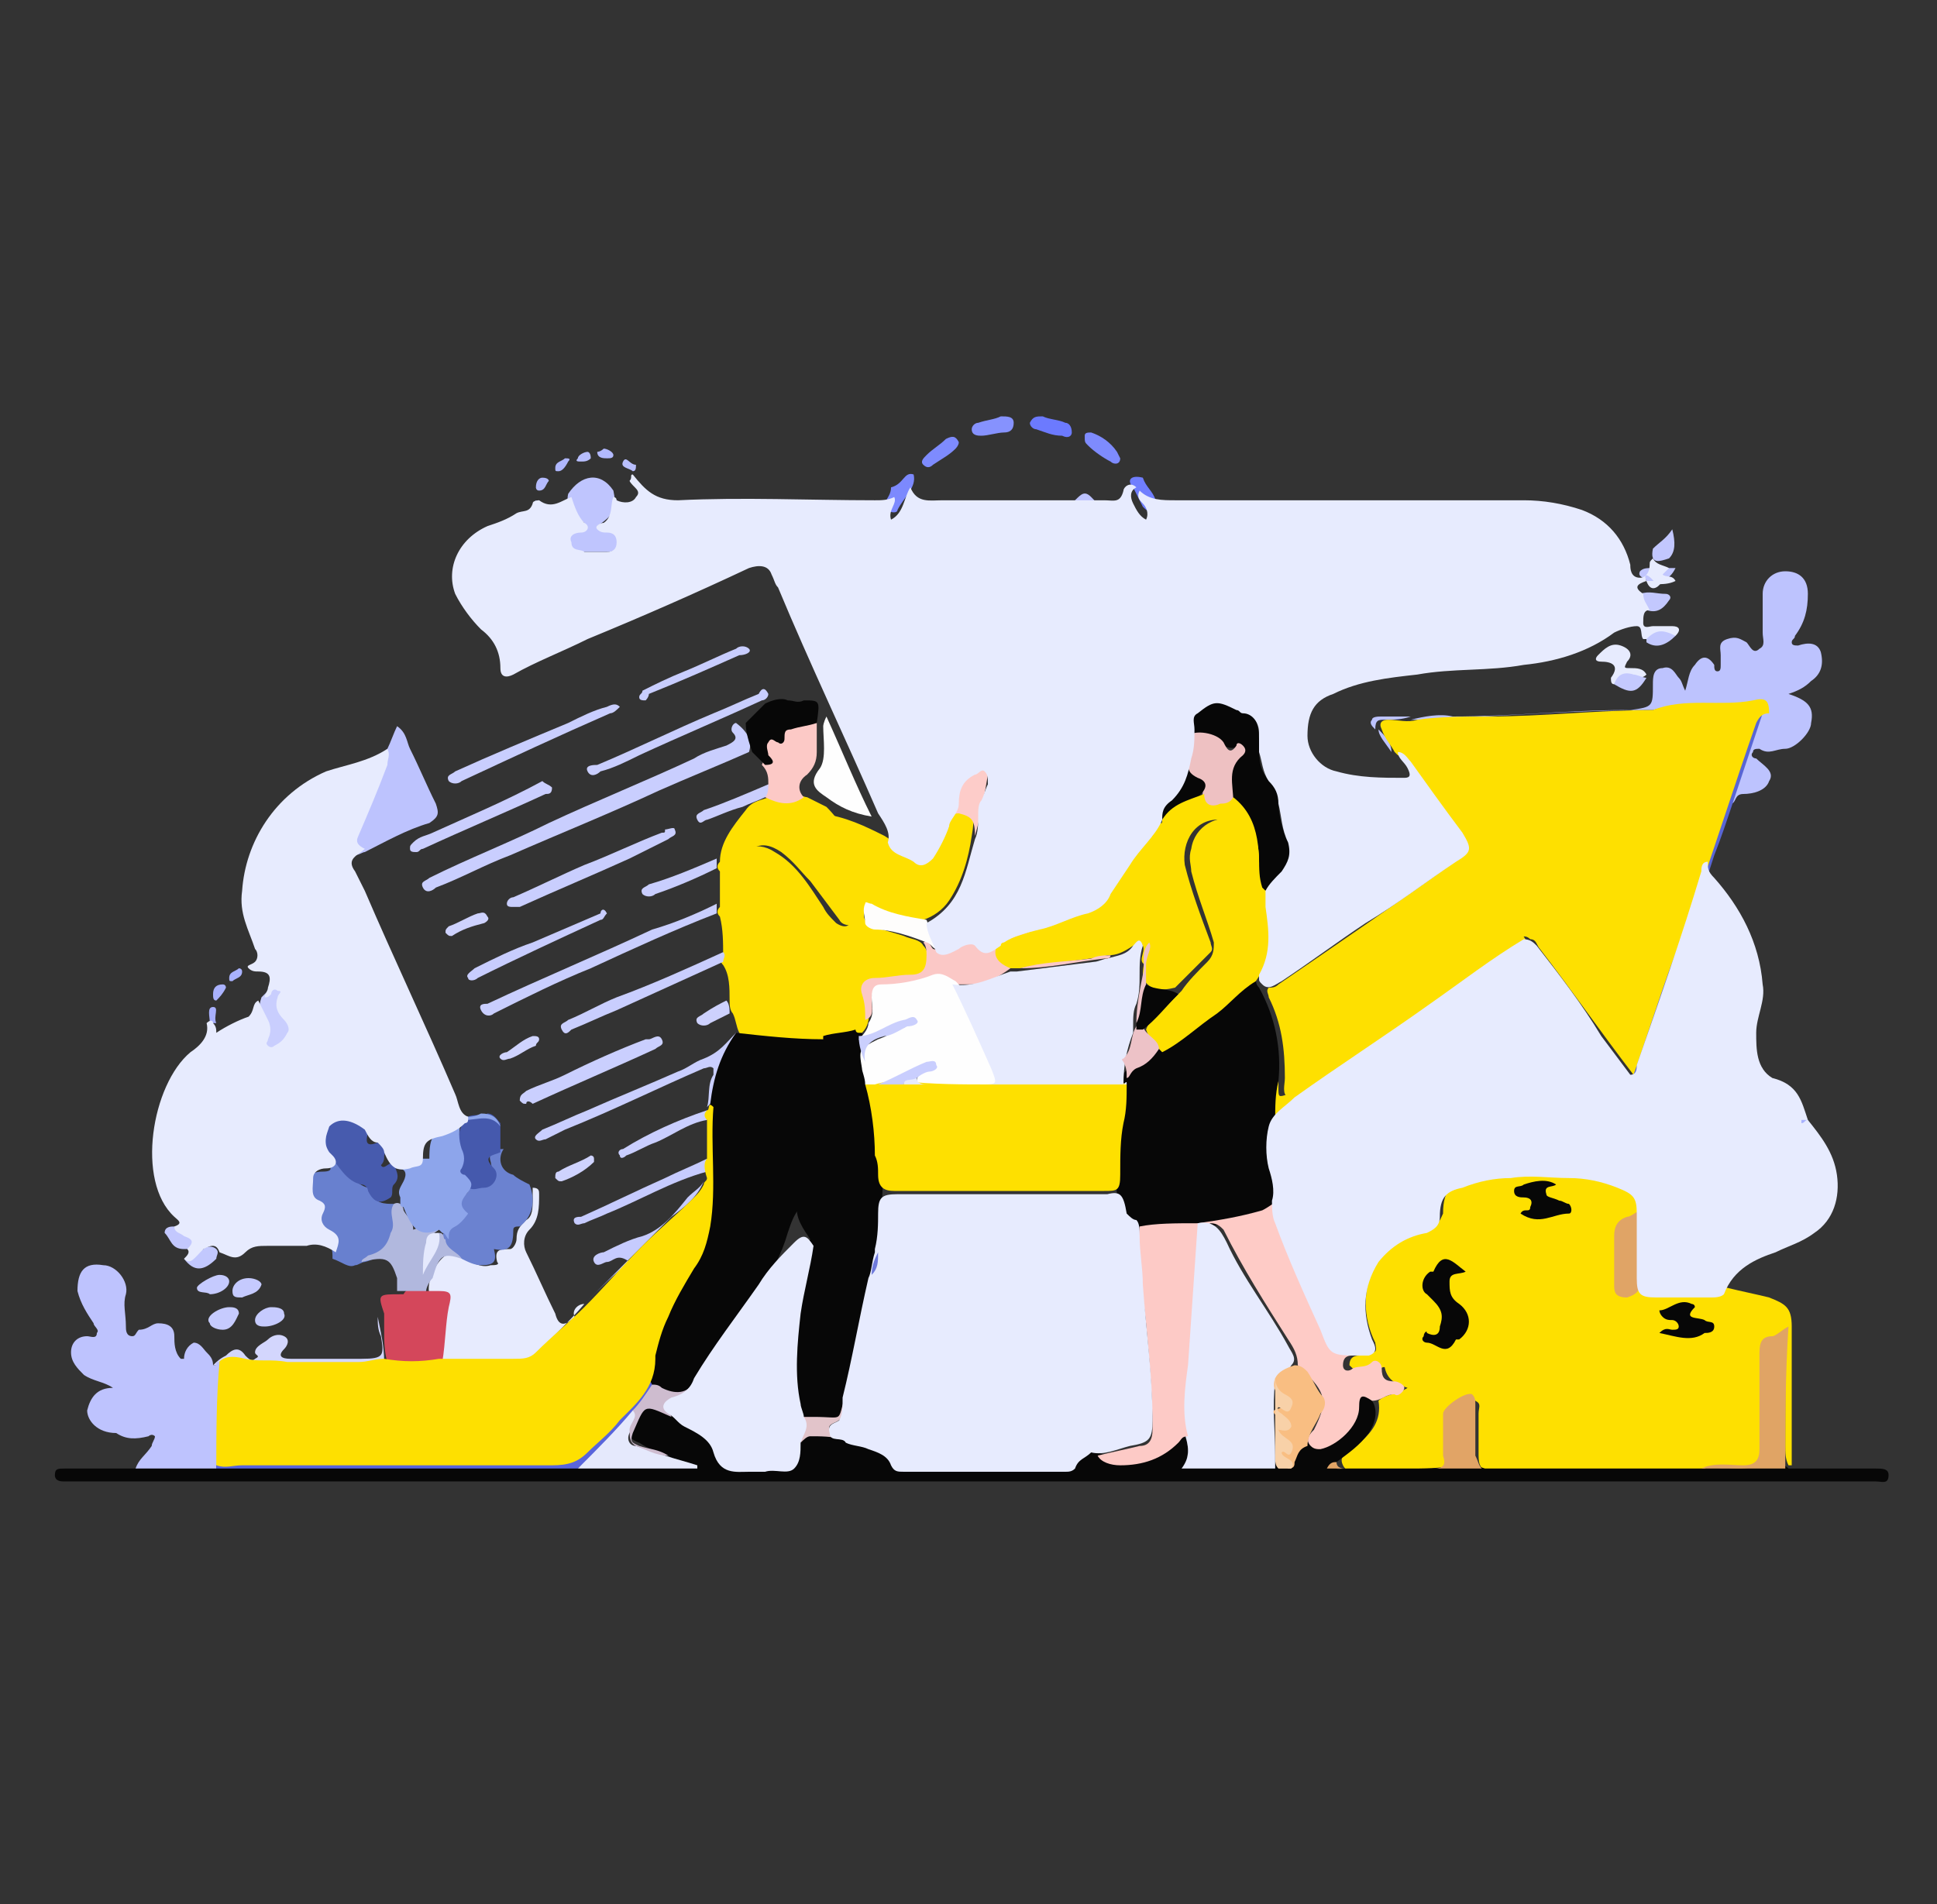 <?xml version="1.0" encoding="utf-8"?>
<!-- Generator: Adobe Illustrator 25.4.1, SVG Export Plug-In . SVG Version: 6.00 Build 0)  -->
<svg version="1.1" id="Layer_1" xmlns="http://www.w3.org/2000/svg" xmlns:xlink="http://www.w3.org/1999/xlink" x="0px" y="0px"
	 viewBox="0 0 60 59" style="enable-background:new 0 0 60 59;" xml:space="preserve">
<rect x="0" y="0" width="60" height="59" fill="#333333" stroke="none"/>
<style type="text/css">
	.st0{fill:#FEE000;}
	.st1{fill:#070707;}
	.st2{fill:#BDC3FE;}
	.st3{fill:#E7EBFE;}
	.st4{fill:#6880CF;}
	.st5{fill:#6B82D0;}
	.st6{fill:#D4475B;}
	.st7{fill:#5966D4;}
	.st8{fill:#C9CEFE;}
	.st9{fill:#FCC9C6;}
	.st10{fill:#BFC5FE;}
	.st11{fill:#B1B8DE;}
	.st12{fill:#FEFEFE;}
	.st13{fill:#4559AD;}
	.st14{fill:#D3D6FD;}
	.st15{fill:#CACFFE;}
	.st16{fill:#CACEFE;}
	.st17{fill:#C8CDFE;}
	.st18{fill:#C6CBFE;}
	.st19{fill:#CACEFD;}
	.st20{fill:#8692FE;}
	.st21{fill:#7E8BFE;}
	.st22{fill:#7C89FE;}
	.st23{fill:#707EFE;}
	.st24{fill:#6C7AFE;}
	.st25{fill:#C5CAFE;}
	.st26{fill:#C3C8FE;}
	.st27{fill:#C2C7FE;}
	.st28{fill:#C4C9FE;}
	.st29{fill:#C2C8FE;}
	.st30{fill:#CED2FE;}
	.st31{fill:#CFD3FE;}
	.st32{fill:#CDD1FD;}
	.st33{fill:#C1C6FE;}
	.st34{fill:#B4BBFE;}
	.st35{fill:#A8B0FE;}
	.st36{fill:#8DA5EB;}
	.st37{fill:#AFB7FE;}
	.st38{fill:#B2B9FE;}
	.st39{fill:#AAB2FE;}
	.st40{fill:#B9BFFE;}
	.st41{fill:#B7BEFE;}
	.st42{fill:#A9B2FE;}
	.st43{fill:#BCC2FE;}
	.st44{fill:#FBC8C6;}
	.st45{fill:#EEC1C2;}
	.st46{fill:#FEFDFC;}
	.st47{fill:#FDCCC9;}
	.st48{fill:#8490FE;}
	.st49{fill:#7F8BFE;}
	.st50{fill:#7A88FE;}
	.st51{fill:#818DFE;}
	.st52{fill:#7F8CFE;}
	.st53{fill:#7986FE;}
	.st54{fill:#7684FE;}
	.st55{fill:#AEB7FE;}
	.st56{fill:#A8B2FE;}
	.st57{fill:#A2ACFE;}
	.st58{fill:#ADB6FE;}
	.st59{fill:#A1ABFE;}
	.st60{fill:#A4AEFE;}
	.st61{fill:#9FA9FE;}
	.st62{fill:#9EA9FE;}
	.st63{fill:#9BA6FE;}
	.st64{fill:#99A3FE;}
	.st65{fill:#919CFE;}
	.st66{fill:#95A0FE;}
	.st67{fill:#FECBC6;}
	.st68{fill:#BEC4FE;}
	.st69{fill:#A0AAFE;}
	.st70{fill:#ABB4FE;}
	.st71{fill:#A4ADFE;}
	.st72{fill:#A3ACFE;}
	.st73{fill:#9AA4FE;}
	.st74{fill:#9CA6FE;}
	.st75{fill:#9CA7FE;}
	.st76{fill:#E0A465;}
	.st77{fill:#E1A466;}
	.st78{fill:#E0A466;}
	.st79{fill:#475BAE;}
	.st80{fill:#A8B1FE;}
	.st81{fill:#97A2FE;}
	.st82{fill:#9EA8FE;}
	.st83{fill:#99A4FE;}
	.st84{fill:#5965DB;}
	.st85{fill:#FDCAC6;}
	.st86{fill:#F9BE82;}
	.st87{fill:#E5E9FC;}
	.st88{fill:#F8D1A8;}
	.st89{fill:#CEBCCF;}
	.st90{fill:#E2C4CA;}
	.st91{fill:#E5E9FD;}
	.st92{fill:#BEC3FE;}
	.st93{fill:#EDC2C7;}
	.st94{fill:#6E79DB;}
	.st95{fill:#CACFFD;}
</style>
<g>
	<path class="st0" d="M42.5,41.9c0.2,0,0.1-0.2,0.1-0.3c-0.8-1.6,0.1-3.4,1.8-3.7c0.2,0,0.2-0.1,0.3-0.3c0-0.8,0.3-1,1.1-1.2
		c0.6-0.1,1.2-0.2,1.8-0.2c1,0,2,0,3,0.5c0.2,0.1,0.4,0.3,0.4,0.6c0,0.8,0,1.5,0,2.3c0,0.2,0.1,0.3,0.3,0.3c0.7,0,1.5,0,2.2,0
		c0.4,0.1,0.9,0.2,1.3,0.3c0.5,0.2,0.7,0.3,0.7,0.9c0,1.4,0,2.8,0,4.3c0,0-0.1,0-0.1,0c-0.1-0.2-0.1-0.4-0.1-0.6c0-1,0-2,0-3
		c0-0.1,0-0.3,0-0.4c-0.5,0.1-0.6,0.3-0.6,0.7c0,0.9,0,1.8,0,2.7c0,0.6-0.1,0.7-0.7,0.7c-0.4,0-0.9-0.1-1.3,0.1
		c-0.8,0.1-1.7,0-2.5,0c-1.2,0-2.4,0-3.5,0c-0.2,0-0.4,0-0.6,0c-0.3-0.1-0.3-0.3-0.3-0.6c0-0.4,0-0.8,0-1.2c0-0.2,0.1-0.3-0.1-0.4
		c-0.2-0.1-0.5,0.2-0.6,0.4c-0.1,0.2,0,0.4,0,0.7c0,1.2,0,1.1-1.1,1.1c-0.6,0-1.3,0-1.9,0c-0.2,0-0.4,0-0.5-0.2
		c-0.1-0.2,0-0.3,0.1-0.4c0.1-0.1,0.2-0.2,0.3-0.2c0.5-0.4,0.8-0.8,0.7-1.4c0.2-0.2,0.6-0.2,0.9-0.4c-0.3-0.1-0.6-0.2-0.7-0.6
		c0-0.1-0.1,0-0.2,0c-0.2,0.1-0.3,0.1-0.5,0.1c-0.2,0-0.3-0.1-0.4-0.2c0-0.2,0.1-0.3,0.3-0.3C42,41.9,42.3,42,42.5,41.9z"/>
	<path class="st1" d="M42.5,43.4c0.2,0.3,0.1,0.7-0.1,1c-0.3,0.4-0.6,0.6-1,0.9c-0.1,0.3,0.1,0.2,0.3,0.2c0.6,0,1.3,0,1.9,0
		c0.5,0,1,0,1.5-0.1c0.3-0.1,0.6,0,0.9,0.1c2.3,0,4.5,0,6.8,0c0.2-0.1,0.4,0,0.6,0c0.4,0,0.9,0,1.3-0.1c0.2-0.1,0.5-0.1,0.7,0.1
		c0,0,0.1,0,0.1,0c0.9,0,1.7,0,2.6,0c0.2,0,0.4,0,0.4,0.2c0,0.3-0.2,0.2-0.4,0.2c-0.1,0-0.1,0-0.2,0c-18.5,0-36.9,0-55.4,0
		c-0.2,0-0.3,0-0.5,0c-0.1,0-0.3,0-0.3-0.2c0-0.2,0.1-0.2,0.3-0.2c0.7,0,1.3,0,2,0c0.1,0,0.2,0,0.2,0c0.1,0,0.1-0.1,0.2-0.1
		c0.8,0,1.5-0.1,2.2,0c0.2-0.1,0.5-0.1,0.7-0.1c3.5,0,6.9,0,10.4,0c1.2,0,2.3,0,3.5,0c-0.2-0.1-0.4-0.1-0.5-0.2
		c-0.3-0.1-0.6-0.2-0.9-0.4c-0.3-0.1-0.4-0.3-0.3-0.6c0.3-0.9,0.6-1,1.4-0.5c0.4,0.2,0.7,0.5,1,0.8c0.2,0.2,0.4,0.3,0.4,0.6
		c0.1,0.3,0.3,0.3,0.5,0.3c0.4,0,0.8,0,1.2,0c0.3,0,0.5-0.1,0.5-0.4c0-0.1,0.1-0.2,0.1-0.3c0.3-0.3,0.6-0.2,0.9-0.2
		c0.2,0,0.3,0,0.5,0.1c0.5,0.2,1.1,0.3,1.5,0.7c0.1,0.1,0.3,0.1,0.5,0.1c1.6,0,3.2,0,4.7,0c0.2,0,0.4-0.1,0.6-0.2
		c0.1-0.1,0.2-0.2,0.3-0.2c0.1,0,0.1,0,0.2,0c0.9,0.5,1.6,0.2,2.3-0.4c0.1-0.1,0.3-0.3,0.5-0.1c0.2,0.2,0.2,0.4,0.2,0.6
		c-0.1,0.3,0.1,0.3,0.3,0.3c0.7,0,1.5,0,2.2,0c0.1,0,0.2,0,0.4,0c0.2,0,0.2-0.2,0.2-0.3c0.1-0.1,0.2-0.3,0.4-0.3
		c0.7,0,1.2-0.5,1.5-1.3c0-0.1,0-0.3,0.2-0.3C42.3,43.2,42.4,43.2,42.5,43.4z"/>
	<path class="st0" d="M27.4,25.9c0.3,0.2,0.5,0.3,0.7,0.5c0.3,0.2,0.5,0.1,0.7-0.2c0.1-0.3,0.3-0.5,0.4-0.8c0.1-0.2,0.2-0.4,0.5-0.3
		c0.5,0,0.5,0.2,0.4,0.8c-0.1,0.7-0.3,1.4-0.7,2c-0.2,0.3-0.5,0.5-0.8,0.6c-0.3,0.1-0.6,0-0.9-0.1c-0.2,0-0.4-0.1-0.6-0.2
		c-0.1,0-0.3-0.2-0.3,0c-0.1,0.2,0,0.4,0.2,0.5c0.3,0.1,0.7,0.2,1,0.3c0.2,0.1,0.5,0.1,0.6,0.3c0.2,0.2,0.1,0.4,0.1,0.7
		c0,0.3-0.2,0.4-0.5,0.4c-0.4,0-0.7,0.1-1.1,0.1c-0.4,0-0.5,0.1-0.4,0.5c0,0.2,0,0.4,0,0.7c0,0.2-0.1,0.5-0.3,0.6
		c-0.1,0-0.1,0-0.1-0.1c0.1-0.4,0.1-0.8,0.1-1.2c0-0.2-0.1-0.3-0.3-0.3c-1.6-0.1-2.5-1-3.3-2.3c-0.3-0.4-0.4-0.9-0.2-1.4
		c0.2-0.7,0.8-1,1.4-0.6c0.7,0.4,1.1,1.1,1.5,1.7c0.1,0.2,0.2,0.3,0.4,0.5c0.3,0.2,0.5,0.1,0.5-0.3c0-1-0.1-2-0.9-2.8
		c-0.1-0.1-0.1-0.2-0.1-0.3C26.2,25.3,26.8,25.6,27.4,25.9z"/>
	<path class="st0" d="M25.6,25c0.9,0.9,1.1,2,1.1,3.1c0,0.2,0.1,0.4-0.1,0.5c-0.2,0.1-0.5,0.1-0.6-0.1c-0.3-0.4-0.6-0.8-0.9-1.2
		c-0.3-0.3-0.5-0.6-0.9-0.9c-0.3-0.2-0.6-0.3-0.9-0.1c-0.4,0.2-0.4,0.6-0.4,1c0.1,1.1,0.9,1.9,1.8,2.5c0.6,0.4,1.2,0.6,1.9,0.6
		c0.2,0,0.3,0.1,0.3,0.3c-0.1,0.4,0.2,0.9-0.2,1.3c-0.3,0.3-0.7,0.2-1,0.3c-0.9,0.1-1.8,0-2.7-0.2c0,0-0.1-0.1-0.1-0.1
		c-0.1-0.2-0.1-0.4-0.2-0.6c-0.1-0.1-0.1-0.3-0.1-0.4c0-0.4,0-0.8-0.2-1.1c-0.1-0.1-0.1-0.2,0-0.3c0-0.4,0-0.8-0.1-1.2
		c-0.1-0.1-0.1-0.2,0-0.3c0-0.4,0-0.7,0-1.1c-0.1-0.1-0.1-0.2,0-0.3c0-0.6,0.4-1.1,0.8-1.6c0.2-0.3,0.5-0.3,0.7-0.4
		c0.1,0,0.2,0,0.2,0c0.2,0.1,0.5,0.2,0.7,0c0.1-0.1,0.2,0,0.3,0C25.2,24.8,25.4,24.9,25.6,25z"/>
	<path class="st2" d="M54.6,22.1c0.1-0.2,0.1-0.4-0.2-0.3c-1.1,0.2-2.2-0.1-3.2,0.2c0,0-0.1,0-0.1,0c-2.4,0-4.7,0.2-7.1,0.3
		c-0.1,0-0.2,0-0.3,0c0.4-0.1,0.9-0.2,1.3-0.1c1.8,0,3.6-0.2,5.3-0.2c0.1,0,0.2,0,0.2,0c0.7-0.1,0.7-0.1,0.7-0.8
		c0-0.2,0-0.5,0.3-0.5c0.3-0.1,0.4,0.2,0.5,0.3c0.1,0.1,0.1,0.2,0.2,0.4c0.1-0.3,0.1-0.6,0.3-0.8c0.2-0.3,0.4-0.3,0.6,0
		c0,0.1,0,0.2,0.1,0.2c0.1,0,0.1-0.1,0.1-0.2c0-0.1,0-0.2,0-0.3c0-0.2-0.1-0.4,0.2-0.5c0.3-0.1,0.4,0,0.6,0.1
		c0.1,0.1,0.2,0.4,0.4,0.2c0.2-0.1,0.1-0.3,0.1-0.5c0-0.4,0-0.8,0-1.2c0-0.4,0.3-0.7,0.7-0.7c0.4,0,0.7,0.2,0.7,0.7
		c0,0.5-0.1,0.9-0.4,1.3c0,0.1-0.1,0.1-0.1,0.2c0,0.1,0.1,0.1,0.2,0.1c0.3-0.1,0.6-0.1,0.7,0.2c0.1,0.4,0,0.7-0.3,0.9
		c-0.2,0.2-0.4,0.3-0.7,0.4c0.6,0.2,0.8,0.4,0.7,0.9c0,0.3-0.5,0.8-0.8,0.8c-0.3,0-0.5,0.2-0.8,0c-0.1,0-0.2,0-0.2,0.1
		c-0.1,0.1,0,0.2,0.1,0.2c0.2,0.2,0.6,0.4,0.4,0.7c-0.1,0.3-0.5,0.4-0.8,0.4c-0.3,0-0.2,0.3-0.4,0.3c-0.1-0.1,0-0.3,0-0.4
		c0.2-0.7,0.5-1.4,0.7-2.1C54.4,22.2,54.5,22.1,54.6,22.1z"/>
	<path class="st3" d="M18.1,40.4c-0.5,0.6-1.1,1.1-1.6,1.7c-0.1,0.1-0.3,0.2-0.4,0.1c-0.8,0-1.6,0-2.4,0c-0.1,0-0.1-0.1-0.1-0.2
		c0.1-0.4,0.1-0.9,0.2-1.3c0.1-0.4,0-0.5-0.3-0.5c-0.1,0-0.1,0-0.2-0.1c-0.1-0.4,0.2-1,0.5-1.2c0.2-0.1,0.4,0,0.6,0.1
		c0.2,0.1,0.5,0.3,0.8,0.2c0.1,0,0.3,0,0.2-0.1c-0.1-0.4,0.1-0.4,0.4-0.4c0.1,0,0.2-0.2,0.2-0.3c0-0.3,0.1-0.4,0.3-0.6
		c0.2-0.1,0.2-0.4,0.2-0.6c0-0.1,0-0.3,0-0.4c0.2,0,0.2,0.1,0.2,0.2c0,0.4,0,0.8-0.3,1.1c-0.2,0.2-0.2,0.5-0.1,0.7
		c0.3,0.6,0.6,1.3,0.9,1.9c0.1,0.4,0.3,0.4,0.6,0.1C17.7,40.6,17.9,40.4,18.1,40.4C18.1,40.3,18.1,40.3,18.1,40.4
		C18.1,40.4,18.1,40.4,18.1,40.4z"/>
	<path class="st4" d="M10.3,39c0-0.3,0-0.5-0.4-0.6c-0.1,0-0.1-0.2-0.1-0.2c-0.3-0.2,0.3-0.5,0-0.6c-0.3-0.1-0.2-0.4-0.3-0.7
		c-0.1-0.4,0.1-0.6,0.5-0.6c0.4,0,0.2-0.2,0.1-0.3c0.2-0.1,0.3,0,0.4,0.1c0.3,0.2,0.5,0.6,0.9,0.7c0,0,0.1,0.1,0.1,0.1
		c0.1,0.4,0.4,0.4,0.7,0.4c0,0.1,0,0.1,0,0.2c0,0.3,0.1,0.6-0.1,0.9c-0.2,0.4-0.4,0.6-0.8,0.7c-0.1,0-0.2,0.1-0.3,0.1
		C10.8,39.3,10.6,39.1,10.3,39z"/>
	<path class="st2" d="M11.3,26.4c-0.1,0-0.3,0.2-0.4,0c-0.1-0.1,0-0.3,0.1-0.4c0.4-0.9,0.7-1.8,1-2.8c0.1-0.2,0.2-0.5,0.3-0.7
		c0.3,0.2,0.3,0.5,0.4,0.7c0.3,0.6,0.5,1.1,0.8,1.7c0.1,0.3,0.1,0.4-0.2,0.6C12.6,25.7,11.9,26.1,11.3,26.4z"/>
	<path class="st5" d="M16.4,36.7c0.2,0.5,0.1,1-0.3,1.3C16,38,15.9,38,15.9,38.1c0,0.5-0.1,0.7-0.6,0.6c0.1,0.4,0,0.5-0.4,0.5
		c-0.2,0-0.4-0.1-0.6-0.2c-0.2-0.2-0.5-0.2-0.6-0.6c0-0.2,0.1-0.4,0.3-0.5c0.2-0.1,0.4-0.3,0.2-0.5c-0.1-0.1,0-0.2,0.1-0.3
		c0.2-0.1,0.2-0.2,0.3-0.4c0.1-0.1,0.2-0.1,0.2-0.1c0.5-0.1,0.5-0.1,0.4-0.6c-0.1-0.3,0.1-0.4,0.4-0.4c-0.2,0.3-0.1,0.7,0.3,0.8
		C16,36.5,16.2,36.6,16.4,36.7z"/>
	<path class="st6" d="M13.2,40c0.1,0,0.2,0,0.4,0c0.4,0,0.4,0.1,0.3,0.5c-0.1,0.5-0.1,1.1-0.2,1.7c-0.6,0.1-1.2,0.1-1.7,0
		c-0.1-0.3-0.1-0.7-0.1-1c0-0.1,0-0.2,0-0.4c0,0,0-0.1,0-0.1c-0.2-0.6-0.2-0.6,0.5-0.6c0,0,0.1,0,0.1,0C12.6,39.9,12.9,39.8,13.2,40
		z"/>
	<path class="st7" d="M54.6,22.1c-0.3,0.9-0.6,1.8-0.9,2.7c-0.2,0.6-0.4,1.2-0.6,1.7c-0.7,2.2-1.5,4.4-2.2,6.6
		c0,0.1-0.1,0.5-0.3,0.2c0-0.5,0.3-1,0.4-1.4c0.3-0.9,0.6-1.9,0.9-2.8c0.3-0.8,0.5-1.5,0.8-2.3c0.4-1.1,0.8-2.2,1.1-3.3
		c0.1-0.5,0.3-1,0.5-1.5c0-0.1,0.1-0.2,0.2-0.1C54.6,21.9,54.6,22,54.6,22.1z"/>
	<path class="st8" d="M23.2,23.3c-0.9,0.4-1.9,0.8-2.8,1.2c-1.5,0.7-3,1.3-4.6,2c-0.8,0.3-1.5,0.7-2.3,1c-0.1,0.1-0.3,0.2-0.4,0
		c-0.1-0.2,0.1-0.2,0.2-0.3c1.2-0.6,2.5-1.1,3.7-1.7c1.5-0.7,3-1.3,4.5-2c0.3-0.2,0.7-0.3,1-0.4c0.2-0.1,0.4-0.2,0.2-0.4
		c-0.1-0.1,0-0.3,0.1-0.3C23.2,22.7,23.3,23,23.2,23.3z"/>
	<path class="st9" d="M24.9,24.7c-0.4,0.3-0.8,0.2-1.2,0c-0.1-0.2,0-0.3,0.1-0.4c0-0.2,0-0.4-0.2-0.6c0.1-0.2,0-0.3,0-0.4
		c-0.1-0.2,0-0.4,0.3-0.5c0.1,0,0.2,0,0.3-0.1c0.3-0.3,0.7-0.4,1.1-0.3c0,0.3,0,0.6,0,0.9c0,0.3-0.1,0.5-0.3,0.7
		C24.7,24.2,24.7,24.5,24.9,24.7z"/>
	<path class="st10" d="M19,15.2c0.1,0.5,0.1,0.7-0.5,1.1c0.3-0.1,0.6-0.2,0.7,0.2c0.1,0.3,0,0.6-0.4,0.6c-0.3,0-0.5,0-0.8,0
		c-0.3,0-0.6,0-0.5-0.4c0-0.3,0.2-0.4,0.5-0.4c0,0,0,0,0.1-0.1c-0.3-0.2-0.6-0.5-0.5-0.9C18,14.7,18.6,14.6,19,15.2z"/>
	<path class="st11" d="M13.2,40c-0.3,0-0.6,0-0.9,0c0-0.1,0-0.3,0-0.4c-0.2-0.6-0.3-0.7-1.1-0.5c0-0.1,0.1-0.1,0.2-0.2
		c0.4-0.1,0.6-0.3,0.7-0.7c0.2-0.3-0.1-0.6,0.1-0.9c0.2-0.1,0.3,0.1,0.3,0.2c0.1,0.2,0.3,0.3,0.3,0.6c0.3-0.1,0.5-0.3,0.8,0
		c-0.3,0.2-0.3,0.2-0.4,1c0.2-0.3,0.3-0.6,0.4-0.9c0.2,0,0.1,0.2,0.2,0.2c0,0.3,0.4,0.4,0.5,0.6c-0.6-0.2-0.7-0.1-0.9,0.6
		C13.3,39.7,13.2,39.9,13.2,40z"/>
	<path class="st8" d="M22.2,28c0,0.1,0,0.2,0,0.3c-1.3,0.5-2.6,1.1-3.9,1.7c-1,0.4-2,0.9-3,1.4c-0.1,0.1-0.3,0.1-0.4-0.1
		c-0.1-0.2,0.1-0.2,0.2-0.2c1.7-0.8,3.4-1.5,5.1-2.3C20.9,28.6,21.6,28.3,22.2,28z"/>
	<path class="st12" d="M25.6,22.2c0.5,1.1,0.9,2.1,1.4,3.1c-0.6-0.1-1-0.3-1.4-0.6c-0.3-0.2-0.6-0.4-0.2-0.9
		c0.2-0.3,0.1-0.9,0.1-1.3C25.5,22.5,25.5,22.4,25.6,22.2z"/>
	<path class="st13" d="M15.5,35.7c-0.2,0.1-0.6,0.1-0.2,0.5c0.2,0.2,0,0.6-0.3,0.6c-0.2,0-0.3,0.1-0.5,0c-0.3-0.2-0.5-0.4-0.3-0.8
		c0.1-0.1,0-0.3,0-0.5c0-0.3,0-0.5,0.2-0.8c0,0,0.1-0.1,0.1-0.1c0.2-0.1,0.4,0,0.6-0.1c0.2,0,0.3,0.2,0.4,0.3
		C15.5,35.2,15.5,35.5,15.5,35.7z"/>
	<path class="st1" d="M25.3,22.4c-0.3,0.1-0.5,0.1-0.8,0.2c-0.2,0-0.2,0.1-0.2,0.3c0,0.1-0.1,0.2-0.2,0.1c-0.1,0-0.2-0.2-0.3,0
		c-0.1,0.1,0,0.3,0,0.4c0.1,0.1,0.3,0.3-0.1,0.3c-0.1-0.1-0.3-0.3-0.4-0.4c-0.1-0.3-0.2-0.6-0.2-0.9c0.2-0.2,0.4-0.4,0.6-0.6
		c0.2-0.1,0.5-0.2,0.7-0.1c0.2,0,0.3,0.1,0.5,0C25.4,21.7,25.4,21.7,25.3,22.4C25.3,22.3,25.3,22.4,25.3,22.4z"/>
	<path class="st8" d="M22.8,32C22.8,32,22.8,32,22.8,32c0.1,0.2,0.1,0.3,0,0.3c-0.4,0.5-0.5,1.1-0.7,1.7c0,0.1,0,0.1-0.1,0.2
		c0,0-0.1,0.1-0.1,0.1c0.1-0.3,0-0.7,0.2-1c0-0.1,0-0.2,0-0.2c-0.1-0.1-0.2,0-0.3,0c-1.4,0.6-2.8,1.3-4.3,1.9
		c-0.2,0.1-0.4,0.2-0.6,0.3c-0.1,0-0.2,0.1-0.3,0c-0.1-0.1,0.1-0.2,0.2-0.3c0.5-0.2,0.9-0.4,1.4-0.6c0.9-0.4,1.9-0.8,2.8-1.2
		c0.3-0.1,0.5-0.3,0.8-0.4C22.3,32.6,22.5,32.3,22.8,32z"/>
	<path class="st8" d="M23.8,21.5c0,0.1-0.1,0.2-0.2,0.2c-1.3,0.6-2.5,1.1-3.8,1.7c-0.4,0.2-0.8,0.4-1.2,0.5c-0.1,0.1-0.3,0.2-0.4,0
		c-0.1-0.2,0.2-0.2,0.3-0.2c1.2-0.5,2.4-1.1,3.6-1.6c0.5-0.2,0.9-0.4,1.4-0.6C23.6,21.3,23.7,21.3,23.8,21.5z"/>
	<path class="st8" d="M15.9,28.1c-0.1,0-0.2,0-0.2-0.1c0-0.1,0.1-0.2,0.2-0.2c0.7-0.3,1.5-0.7,2.2-1c0.8-0.3,1.6-0.7,2.4-1
		c0.1,0,0.1,0,0.1-0.1c0.1,0,0.3-0.1,0.3,0c0.1,0.2-0.1,0.2-0.2,0.3c-0.4,0.2-0.8,0.4-1.2,0.6c-1.1,0.5-2.3,1-3.4,1.5
		C16.1,28.1,16,28.1,15.9,28.1z"/>
	<path class="st8" d="M19.2,21.9c-0.1,0.1-0.2,0.2-0.3,0.2c-1.6,0.7-3.1,1.4-4.6,2.1c-0.1,0.1-0.3,0.1-0.4,0
		c-0.1-0.2,0.1-0.2,0.2-0.3c1.1-0.5,2.3-1,3.5-1.5c0.4-0.2,0.8-0.4,1.2-0.5C19,21.8,19.1,21.8,19.2,21.9z"/>
	<path class="st8" d="M22.4,29.5c0.1,0.1,0,0.2,0,0.3c-1.1,0.5-2.2,1-3.3,1.5c-0.5,0.2-0.9,0.4-1.4,0.6c-0.1,0.1-0.2,0.2-0.3,0
		c-0.1-0.2,0.1-0.2,0.2-0.3c0.5-0.2,1-0.5,1.5-0.7C20.2,30.5,21.3,30,22.4,29.5z"/>
	<path class="st14" d="M11.7,40.8c0.1,0.5,0.2,0.9,0.2,1.4c-1.3,0.1-2.6,0-3.9,0.1c-0.4,0-0.9-0.2-1.3,0c0,0-0.1,0-0.1,0
		c0.1-0.1,0.2-0.2,0.4-0.3c0.2-0.2,0.4-0.3,0.6,0c0.1,0.1,0.2,0.2,0.3,0.1c0.2-0.1,0-0.1,0-0.2c0-0.2,0.3-0.3,0.4-0.4
		c0.1-0.1,0.3-0.2,0.5-0.1c0.2,0.1,0.1,0.3,0,0.4c-0.2,0.2-0.1,0.3,0.2,0.3c0.7,0,1.5,0,2.2,0c0.7,0,0.7-0.1,0.6-0.7
		C11.7,41.2,11.7,41,11.7,40.8z"/>
	<path class="st15" d="M16.3,34.2c-0.1,0-0.1,0-0.2-0.1c0-0.2,0.1-0.2,0.2-0.3c0.4-0.2,0.8-0.3,1.2-0.5c0.8-0.4,1.7-0.8,2.5-1.1
		c0,0,0.1,0,0.1,0c0.1,0,0.3-0.2,0.4,0c0.1,0.2-0.1,0.2-0.2,0.3c-1.3,0.6-2.5,1.1-3.8,1.7C16.4,34.1,16.3,34.1,16.3,34.2z"/>
	<path class="st16" d="M17.1,24.4c0,0.2-0.1,0.2-0.2,0.2c-1.3,0.6-2.5,1.1-3.8,1.7c-0.1,0-0.1,0.1-0.2,0.1c-0.1,0-0.2,0-0.2-0.1
		c0-0.1,0-0.1,0.1-0.2c0.2-0.2,0.4-0.2,0.6-0.3c1.1-0.5,2.3-1,3.4-1.6C16.9,24.3,17,24.3,17.1,24.4z"/>
	<path class="st17" d="M18.8,28.3c-0.1,0.1-0.1,0.2-0.2,0.2c-1.3,0.6-2.6,1.2-3.8,1.8c-0.1,0.1-0.3,0.1-0.3,0
		c-0.1-0.1,0.1-0.2,0.2-0.3c0.6-0.3,1.2-0.6,1.8-0.8c0.7-0.3,1.4-0.6,2.1-0.9C18.6,28.2,18.7,28.1,18.8,28.3z"/>
	<path class="st18" d="M21.9,35.9c0,0.1,0,0.3,0,0.4c-1.1,0.3-2.1,0.9-3.1,1.3c-0.2,0.1-0.5,0.2-0.7,0.3c-0.1,0-0.2,0.1-0.3,0
		c-0.1-0.2,0.1-0.2,0.2-0.2c0.9-0.4,1.7-0.8,2.6-1.2C21,36.3,21.5,36.1,21.9,35.9z"/>
	<path class="st18" d="M18.1,40.4C18.1,40.3,18.1,40.3,18.1,40.4c0.5-0.5,0.9-0.9,1.4-1.3c-0.4-0.3-0.5,0-0.7,0
		c-0.1,0-0.3,0.2-0.4,0c-0.1-0.2,0.2-0.3,0.3-0.3c0.4-0.2,0.8-0.4,1.2-0.5c0.6-0.2,1-0.7,1.4-1.2c0.2-0.2,0.4-0.3,0.5-0.5
		c-0.2,0.5-0.6,0.8-1,1.1c-0.8,0.8-1.6,1.6-2.4,2.4C18.3,40.2,18.2,40.3,18.1,40.4z"/>
	<path class="st8" d="M8.1,30.9c0.1-0.1,0.1-0.1,0.2-0.2c0.1-0.1,0.1-0.3,0.2-0.2c0.1,0,0.2,0.2,0.3,0.3c0,0,0,0.1,0,0.1
		c-0.3,0.2-0.2,0.4,0,0.6c0.2,0.2,0.3,0.4,0.1,0.6c-0.3,0.4-0.5,0.5-0.8,0.3c-0.1-0.1-0.2-0.1,0-0.2c0.3-0.2,0.3-0.4,0.1-0.6
		C8,31.4,8,31.2,8.1,30.9C8,30.9,8,30.9,8.1,30.9z"/>
	<path class="st17" d="M20,21.7c-0.1,0-0.2,0-0.2-0.1c0-0.1,0.1-0.1,0.1-0.2c0.4-0.2,0.8-0.4,1.3-0.6c0.5-0.2,1.1-0.5,1.6-0.7
		c0.1-0.1,0.3-0.1,0.4,0c0.1,0.1-0.1,0.2-0.3,0.2c-0.9,0.4-1.8,0.8-2.8,1.2C20.1,21.6,20,21.7,20,21.7z"/>
	<path class="st19" d="M23.8,24.3c0,0.1,0,0.3-0.1,0.4c-0.2,0.1-0.5,0.2-0.7,0.3c-0.4,0.1-0.8,0.3-1.1,0.4c-0.1,0-0.2,0.2-0.3,0
		c-0.1-0.2,0.1-0.2,0.2-0.3C22.4,24.9,23.1,24.6,23.8,24.3z"/>
	<path class="st8" d="M21.9,34.4c0,0.1,0,0.2,0,0.3c-0.6,0.1-1.1,0.5-1.6,0.7c-0.3,0.1-0.6,0.3-0.9,0.4c-0.1,0.1-0.2,0.1-0.2,0
		c-0.1-0.1,0-0.2,0.1-0.2C20.1,35.1,21,34.7,21.9,34.4z"/>
	<path class="st8" d="M22.2,26.6c0,0.1,0,0.2,0,0.3c-0.6,0.3-1.3,0.6-1.9,0.8c-0.1,0.1-0.3,0.1-0.4,0c-0.1-0.2,0.1-0.2,0.2-0.3
		C20.8,27.2,21.5,26.9,22.2,26.6z"/>
	<path class="st3" d="M50,21.2c-0.1,0-0.1-0.1-0.1-0.2c0.3-0.4,0-0.5-0.3-0.5c-0.2,0-0.2-0.1-0.1-0.2c0.2-0.2,0.4-0.4,0.7-0.3
		c0.3,0.1,0.4,0.3,0.2,0.5c-0.1,0.2-0.1,0.2,0.1,0.2c0.2,0,0.4,0,0.5,0.2C50.9,21,50.8,21,50.7,21C50.4,20.9,50.2,21,50,21.2z"/>
	<path class="st20" d="M31,12.9c0.2,0,0.4,0,0.4,0.2c0,0.2-0.1,0.3-0.3,0.3c-0.2,0-0.5,0.1-0.7,0.1c-0.1,0-0.3,0-0.3-0.2
		c0-0.1,0.1-0.2,0.2-0.2C30.6,13,30.8,13,31,12.9z"/>
	<path class="st21" d="M34.7,14.2c0,0.2-0.2,0.2-0.3,0.1c-0.2-0.1-0.5-0.3-0.7-0.5c-0.1-0.1-0.1-0.1-0.1-0.3c0-0.1,0.1-0.1,0.2-0.1
		c0.3,0.1,0.6,0.3,0.8,0.6C34.7,14.2,34.7,14.2,34.7,14.2z"/>
	<path class="st22" d="M28.3,14.7c0.1,0.4-0.3,0.7-0.5,1.1c0,0.1-0.2,0.1-0.3,0c-0.1-0.1-0.1-0.1-0.1-0.2c0.1-0.2,0.2-0.3,0.2-0.5
		C28,15,28,14.6,28.3,14.7z"/>
	<path class="st21" d="M29.7,13.7c0,0.1-0.1,0.2-0.1,0.2c-0.2,0.2-0.4,0.3-0.7,0.5c-0.1,0.1-0.2,0.1-0.3,0c-0.1-0.1,0-0.2,0.1-0.3
		c0.2-0.2,0.4-0.3,0.6-0.5C29.5,13.5,29.6,13.5,29.7,13.7z"/>
	<path class="st23" d="M35.4,14.8c0.1,0.3,0.3,0.4,0.4,0.7c0,0.1,0.1,0.2-0.1,0.3c-0.1,0.1-0.2,0-0.3-0.1c-0.1-0.2-0.2-0.4-0.3-0.6
		C34.9,14.9,35,14.7,35.4,14.8C35.3,14.8,35.4,14.8,35.4,14.8z"/>
	<path class="st24" d="M32.3,12.9c0.2,0.1,0.5,0.1,0.7,0.2c0.1,0,0.2,0.1,0.2,0.3c0,0.1-0.1,0.2-0.3,0.1c-0.3,0-0.5-0.1-0.8-0.2
		c-0.1,0-0.2-0.1-0.2-0.2C32,12.9,32.1,12.9,32.3,12.9z"/>
	<path class="st25" d="M6.5,40.1c-0.1-0.1-0.4,0-0.4-0.2c0-0.1,0.5-0.4,0.7-0.4c0.2,0,0.3,0.1,0.3,0.2C7.1,39.9,6.8,40.1,6.5,40.1z"
		/>
	<path class="st26" d="M5.4,38c0.1,0.2,0.3,0.1,0.4,0.2c0.1,0.1,0.3,0.2,0.3,0.3c0,0.2-0.2,0.2-0.4,0.2c-0.4,0-0.4-0.3-0.6-0.5
		C5.1,38,5.3,38,5.4,38z"/>
	<path class="st27" d="M51.7,17.3c-0.3,0.1-0.6,0.2-0.5-0.3c0.2-0.2,0.4-0.3,0.6-0.6C51.9,16.8,51.9,17.1,51.7,17.3z"/>
	<path class="st28" d="M50,21.2c0.1-0.3,0.3-0.4,0.6-0.3c0.1,0,0.3,0.1,0.4,0.1C50.7,21.5,50.5,21.5,50,21.2z"/>
	<path class="st29" d="M5.7,39c0.2,0,0.4-0.2,0.6-0.3c0.1-0.1,0.3-0.1,0.4,0c0.1,0.1,0,0.2,0,0.3C6.3,39.4,6,39.4,5.7,39z"/>
	<path class="st26" d="M51,18.9c-0.1-0.1-0.4-0.2-0.2-0.5c0.3-0.1,0.5,0,0.8,0c0.1,0,0.2,0.1,0.1,0.2C51.5,18.9,51.3,19,51,18.9z"/>
	<path class="st30" d="M14,29c-0.1,0-0.1,0-0.2-0.1c0-0.1,0-0.1,0.1-0.2c0.3-0.1,0.6-0.3,0.9-0.4c0.1,0,0.2-0.1,0.3,0.1
		c0.1,0.1-0.1,0.2-0.1,0.2C14.6,28.7,14.3,28.8,14,29z"/>
	<path class="st18" d="M8.2,41.1c-0.1,0-0.3,0-0.3-0.2c0-0.2,0.3-0.4,0.5-0.4c0.1,0,0.4,0,0.4,0.2C8.9,40.9,8.5,41.1,8.2,41.1z"/>
	<path class="st31" d="M16.5,32.1c0.1,0,0.2,0,0.2,0.1c0,0.1-0.1,0.1-0.1,0.2c-0.3,0.1-0.5,0.3-0.8,0.4c-0.1,0-0.2,0.1-0.3,0
		c-0.1-0.1,0.1-0.2,0.2-0.2C16,32.4,16.2,32.2,16.5,32.1z"/>
	<path class="st31" d="M17.4,36.6c-0.1,0-0.1,0-0.2-0.1c0-0.1,0-0.2,0.1-0.2c0.3-0.2,0.7-0.3,1-0.5c0,0,0.1,0,0.1,0.1
		c0,0,0,0.1,0,0.1C18.1,36.3,17.7,36.5,17.4,36.6z"/>
	<path class="st25" d="M7.5,40.2c-0.2,0-0.3,0-0.3-0.2c0-0.2,0.2-0.4,0.5-0.4c0.2,0,0.4,0.1,0.4,0.2C8,40.1,7.7,40.1,7.5,40.2z"/>
	<path class="st29" d="M51,19.9c0-0.1,0-0.1,0-0.2c0.2-0.3,0.5-0.2,0.7-0.2c0.2,0,0.2,0.1,0.2,0.2C51.6,20,51.3,20.1,51,19.9z"/>
	<path class="st32" d="M22.5,31c0.1,0.1,0.1,0.3,0.1,0.4c-0.2,0.1-0.4,0.2-0.6,0.3c-0.1,0.1-0.3,0.1-0.4,0c-0.1-0.2,0.1-0.2,0.2-0.3
		C22.1,31.2,22.3,31.1,22.5,31z"/>
	<path class="st33" d="M51,18c0-0.1-0.3-0.1-0.2-0.3c0.1-0.1,0.2-0.1,0.4-0.1c0.2,0,0.5,0,0.7,0c-0.1,0.2-0.2,0.3-0.4,0.4
		C51.3,18.1,51.1,18.1,51,18L51,18z"/>
	<path class="st34" d="M17,14.9c-0.1,0.1-0.1,0.3-0.3,0.3c-0.1,0-0.1-0.1-0.1-0.1c0-0.2,0.1-0.3,0.2-0.3C17,14.8,17,14.9,17,14.9z"
		/>
	<path class="st35" d="M6.7,31.7c-0.1,0-0.2,0-0.2,0c0-0.2-0.1-0.5,0.1-0.5C6.8,31.2,6.6,31.5,6.7,31.7z"/>
	<path class="st36" d="M15.5,34.9c-0.3-0.4-0.7-0.2-1.1-0.2c0,0,0,0,0-0.1c0.2,0,0.3,0,0.5-0.1C15.2,34.5,15.4,34.6,15.5,34.9z"/>
	<path class="st37" d="M17.3,14.6c-0.1,0-0.1,0-0.1-0.1c0-0.2,0.2-0.2,0.3-0.3c0.1,0,0.2,0,0.1,0.1C17.5,14.5,17.4,14.6,17.3,14.6z"
		/>
	<path class="st38" d="M18.7,13.9c0.1,0,0.3,0.1,0.3,0.2c0,0.1-0.1,0.1-0.2,0.1c-0.1,0-0.3,0-0.3-0.2C18.5,14,18.6,14,18.7,13.9z"/>
	<path class="st39" d="M6.7,31c-0.1,0-0.1-0.1-0.1-0.2c0-0.2,0.1-0.3,0.3-0.3c0.1,0,0.1,0.1,0.1,0.1C6.9,30.8,6.8,30.9,6.7,31z"/>
	<path class="st2" d="M43.7,22.2c-0.3,0.1-0.5,0.1-0.8,0.1c-0.2,0-0.3,0-0.3,0.3c-0.1-0.1-0.2-0.2-0.1-0.3c0-0.1,0.2-0.1,0.3-0.1
		C43.1,22.2,43.4,22.2,43.7,22.2z"/>
	<path class="st40" d="M19.7,14.4c0,0.1,0,0.2-0.1,0.2c0,0,0,0,0,0c-0.1-0.1-0.4-0.1-0.3-0.3C19.4,14.1,19.5,14.4,19.7,14.4z"/>
	<path class="st41" d="M18.3,14.2c-0.1,0.1-0.2,0.1-0.3,0.1c-0.1,0-0.2,0-0.1-0.1c0-0.1,0.2-0.2,0.3-0.2C18.2,14,18.3,14,18.3,14.2z
		"/>
	<path class="st42" d="M7.5,30.1c0,0.2-0.2,0.2-0.3,0.3c-0.1,0-0.1,0-0.1-0.1c0-0.2,0.2-0.2,0.3-0.3C7.4,30,7.5,30,7.5,30.1z"/>
	<path class="st2" d="M42.7,22.6c0.2,0.2,0.4,0.4,0.4,0.7C42.9,23,42.7,22.8,42.7,22.6z"/>
	<path class="st3" d="M51,18c0.2,0,0.3,0,0.5,0C51.3,18.3,51.1,18.3,51,18z"/>
	<path class="st1" d="M39,30.6c0.5,0.9,0.7,1.9,0.6,2.9c-0.1,0.4,0,0.8-0.1,1.2c0,0.7,0,1.3,0.1,2c0,0.2,0,0.4-0.1,0.5
		c-0.1,0.2-0.3,0.3-0.5,0.4c-0.6,0.3-1.3,0.4-2,0.4c0,0-0.1,0-0.1,0c-0.6,0-1.2,0.1-1.8,0c-0.2-0.1-0.3-0.2-0.4-0.3
		c-0.2-0.9-0.1-1.8-0.1-2.8c0-0.4,0.1-0.8,0.1-1.2c0-0.1,0-0.1,0-0.2c0-0.1,0.1-0.3,0.3-0.4c0.3-0.1,0.5-0.3,0.8-0.6
		c0.6-0.4,1.3-0.8,1.9-1.3c0.2-0.2,0.4-0.4,0.7-0.6c0.2-0.1,0.3-0.3,0.5-0.3C38.9,30.4,38.9,30.5,39,30.6z"/>
	<path class="st0" d="M38.9,30.4c-0.5,0.3-0.8,0.7-1.2,1c-0.6,0.4-1.1,0.9-1.7,1.2c-0.2-0.2-0.4-0.4-0.5-0.7
		c0.1-0.3,0.4-0.5,0.6-0.7c0.2-0.2,0.3-0.3,0.5-0.5c0.2-0.3,0.5-0.6,0.8-0.9c0.2-0.2,0.2-0.4,0.2-0.6c-0.2-0.7-0.5-1.4-0.7-2.2
		c0-0.2-0.1-0.4,0-0.7c0.1-0.7,0.8-1.1,1.5-0.9c0.2,0.1,0.3,0.2,0.4,0.3c0.3,0.4,0.4,0.8,0.5,1.3c0,0.1,0,0.3,0.1,0.4
		c0,0.1,0,0.1,0,0.2c-0.1,0.2,0,0.4,0,0.6C39.3,29,39.4,29.7,38.9,30.4z"/>
	<path class="st43" d="M31.5,19.5c0,0-0.1-0.1-0.2-0.1c-0.6-0.4-1.3-0.9-1.9-1.3c-0.2-0.1-0.2-0.3-0.1-0.4c0,0,0.1-0.1,0.1-0.1
		c0.6-0.7,0.6-0.7,1.3-0.1c0.2,0.2,0.4,0.5,0.7,0.5c0.3,0,0.4-0.4,0.5-0.6c0.5-0.6,0.9-1.2,1.4-1.9c0.2-0.2,0.3-0.3,0.5-0.1
		c0.3,0.3,0.5,0.6,0.8,0.8c0.2,0.1,0.2,0.3,0,0.5c-0.6,0.6-1.2,1.1-1.8,1.6c-0.3,0.3-0.7,0.6-1,0.9C31.7,19.4,31.6,19.5,31.5,19.5z"
		/>
	<path class="st0" d="M32.3,28.7c0.5-0.2,1-0.3,1.5-0.5c0.2-0.1,0.3-0.1,0.4-0.3c0.5-0.9,1.1-1.6,1.7-2.4c0.1,0,0.1,0,0.1,0
		c0,0.1,0,0.2,0,0.3c-0.4,1-0.3,2.1-0.3,3.1c0,0.3,0.2,0.7-0.2,1c-0.3-0.1,0-0.4-0.1-0.6c-0.1-0.2-0.2,0-0.3,0
		c-0.3,0.2-0.5,0.3-0.8,0.3c-0.9,0.2-1.8,0.2-2.7,0.4c-0.1,0-0.2,0-0.3,0c-0.3,0-0.5-0.2-0.6-0.5c-0.2-0.3,0.1-0.4,0.3-0.5
		c0,0,0.1,0,0.1,0C31.5,28.9,31.9,28.8,32.3,28.7z"/>
	<path class="st1" d="M39.2,27.6c0,0-0.1-0.1-0.1-0.1C39,27.2,39,26.9,39,26.6c0-0.7-0.4-1.3-0.8-1.9c-0.1-0.5-0.2-1.1,0.3-1.6
		c-0.3,0.1-0.4,0.1-0.6,0c-0.3-0.4-0.7-0.4-1.1-0.2c0-0.3-0.1-0.6,0.1-0.9c0.5-0.5,0.7-0.5,1.3-0.1c0,0,0,0,0.1,0
		C39,22,39,22.6,39,23.1c0,0.4,0,0.8,0.4,1.2c0.1,0.1,0.2,0.3,0.2,0.5c0,0.4,0.1,0.9,0.3,1.3c0.2,0.5,0.1,0.9-0.3,1.2
		C39.4,27.3,39.3,27.5,39.2,27.6z"/>
	<path class="st44" d="M31,29.1c-0.3,0.4-0.2,0.7,0.3,0.9c-0.4,0.3-0.8,0.5-1.3,0.5c-0.2,0-0.3,0-0.5,0c-0.4-0.2-0.9-0.1-1.3,0
		c-0.3,0-0.6,0.1-0.8,0.1c-0.3,0-0.4,0.1-0.4,0.4c0,0.2,0.1,0.5-0.2,0.6c0-0.3,0-0.5-0.1-0.8c-0.1-0.3,0.1-0.5,0.4-0.5
		c0.4,0,0.7-0.1,1.1-0.1c0.4,0,0.5-0.2,0.5-0.6c0-0.1,0-0.3-0.1-0.4c0.2-0.1,0.2,0.1,0.3,0.2c0.3,0.1,0.5-0.2,0.8-0.2
		c0.2-0.1,0.5-0.3,0.6,0.1c0.1,0.1,0.2,0.1,0.3,0C30.8,29.2,30.9,29.1,31,29.1z"/>
	<path class="st45" d="M36.9,22c-0.1,0.3-0.2,0.5-0.1,0.8c0.2-0.2,0.9-0.1,1.1,0.2c0.1,0.2,0.2,0.4,0.4,0.1c0-0.1,0.1-0.1,0.2,0
		c0.1,0.1,0.1,0.2,0,0.3c-0.5,0.4-0.3,0.9-0.3,1.4c-0.1,0.3-0.4,0.3-0.6,0.3c-0.2,0-0.4-0.1-0.4-0.3c0.1-0.3,0.1-0.5-0.2-0.7
		c-0.2-0.1-0.2-0.4-0.3-0.6c0.2-0.3,0-0.7,0.1-1C36.7,22.3,36.7,22.1,36.9,22z"/>
	<path class="st46" d="M29,29.4c-0.1,0-0.2-0.2-0.3-0.2c-0.5-0.2-1.1-0.4-1.6-0.4c-0.1,0-0.3-0.1-0.3-0.2c0-0.2-0.1-0.4,0-0.6
		c0-0.1,0.1,0,0.2,0c0.5,0.3,1.1,0.4,1.7,0.5C28.8,28.8,29,29.1,29,29.4z"/>
	<path class="st47" d="M30.2,25.9c0-0.5-0.1-0.6-0.5-0.7c-0.2,0-0.3,0.1-0.4,0.3c0,0,0-0.1,0-0.1c0.3-0.3,0.4-0.8,0.3-1.2
		c0-0.1,0-0.2,0.1-0.2c0.2,0.1,0.3-0.1,0.4-0.2c0.1-0.1,0.2-0.3,0.3-0.2c0.1,0.1,0.2,0.2,0.2,0.3c0,0,0,0.1,0,0.1
		C30.5,24.6,30.4,25.2,30.2,25.9z"/>
	<path class="st1" d="M36.6,23.5c0.1,0,0.2,0.1,0.2,0.2c0,0.2,0.1,0.3,0.3,0.4c0.3,0.1,0.3,0.3,0.1,0.5c-0.1,0.2-0.3,0.2-0.5,0.3
		c-0.3,0.1-0.5,0.4-0.8,0.5c0,0-0.1,0-0.1,0c0-0.4,0-0.7,0.3-0.9c0.2-0.2,0.3-0.4,0.3-0.7C36.6,23.7,36.5,23.6,36.6,23.5z"/>
	<path class="st8" d="M43.5,17.3c0.1,0,0.2,0.1,0.3,0.2c0.1,0.1,0.1,0.1,0,0.2c-0.2,0.2-0.1,0.4,0.1,0.6c0.4,0.4,0.2,0.9-0.3,1
		c-0.2,0-0.4-0.1-0.5-0.2c-0.1-0.2,0.1-0.2,0.2-0.2c0.2-0.1,0.2-0.4,0-0.6c-0.2-0.1-0.3-0.3-0.2-0.5C43.2,17.6,43.4,17.4,43.5,17.3z
		"/>
	<path class="st48" d="M31.6,22c-0.2-0.1-0.6,0.1-0.6-0.3c0-0.4,0.4-0.2,0.6-0.2c0.2,0,0.6-0.1,0.6,0.2C32.3,22.1,31.9,21.9,31.6,22
		z"/>
	<path class="st49" d="M35.7,16.9c0-0.1-0.2-0.5,0.2-0.5c0.3,0,0.2,0.3,0.3,0.5c0,0.1,0,0.3,0,0.4c0,0.2,0,0.3-0.2,0.3
		c-0.2,0-0.2-0.1-0.2-0.3C35.7,17.2,35.7,17.1,35.7,16.9z"/>
	<path class="st20" d="M29,20.6c0,0.2-0.2,0.3-0.4,0.2c-0.3-0.2-0.5-0.4-0.6-0.7c-0.1-0.1,0-0.3,0.2-0.3C28.3,19.8,29,20.5,29,20.6z
		"/>
	<path class="st50" d="M35.2,19.8c0.2,0,0.2,0.2,0.1,0.3c-0.1,0.3-0.4,0.5-0.6,0.7c-0.1,0.1-0.2,0-0.3,0c-0.1-0.1-0.1-0.1,0-0.2
		C34.6,20.3,34.8,20,35.2,19.8C35.1,19.8,35.2,19.8,35.2,19.8z"/>
	<path class="st51" d="M30.5,21.5c0,0.2-0.1,0.3-0.3,0.2c-0.3-0.1-0.5-0.2-0.8-0.4c-0.1,0-0.1-0.1-0.1-0.2c0-0.1,0.1-0.2,0.2-0.1
		c0.3,0.1,0.6,0.2,0.9,0.4C30.5,21.4,30.5,21.5,30.5,21.5z"/>
	<path class="st52" d="M33.1,21.7c-0.1,0-0.2,0-0.3-0.1c0-0.1,0-0.2,0.1-0.2c0.3-0.1,0.5-0.2,0.8-0.4c0.1,0,0.2,0,0.3,0.1
		c0,0.1,0,0.2-0.1,0.3C33.7,21.6,33.4,21.7,33.1,21.7z"/>
	<path class="st21" d="M36.1,18.5c0,0.2-0.1,0.4-0.2,0.7c0,0.1-0.2,0.2-0.3,0.1c-0.2,0-0.2-0.2-0.1-0.3c0.1-0.2,0.1-0.4,0.2-0.6
		c0-0.1,0.1-0.3,0.3-0.3C36.1,18.2,36.1,18.4,36.1,18.5z"/>
	<path class="st53" d="M27.3,18.5c0-0.1,0-0.2,0.1-0.3c0.1,0,0.3,0,0.3,0.2c0.1,0.3,0.2,0.5,0.2,0.8c0,0.1,0,0.2-0.1,0.3
		c-0.1,0-0.2-0.1-0.3-0.1C27.4,19,27.3,18.7,27.3,18.5z"/>
	<path class="st54" d="M27.6,16.7c0,0.2,0,0.5,0,0.7c0,0.2-0.1,0.3-0.2,0.3c-0.2,0-0.2-0.1-0.2-0.3c0-0.2,0-0.5,0-0.7
		c0-0.2,0.1-0.2,0.3-0.2C27.6,16.4,27.6,16.5,27.6,16.7z"/>
	<path class="st55" d="M45.4,18.2c0,0.1,0,0.2-0.2,0.2c-0.2,0-0.2-0.2-0.2-0.3c0-0.1,0-0.2,0.2-0.2C45.4,17.9,45.4,18.1,45.4,18.2z"
		/>
	<path class="st56" d="M41.9,19c0,0.1,0,0.2-0.1,0.2c-0.2,0-0.2-0.2-0.2-0.3c0-0.1,0-0.2,0.1-0.2C41.8,18.7,41.9,18.8,41.9,19z"/>
	<path class="st42" d="M16.8,16.7c-0.2-0.1-0.2-0.2-0.2-0.4c0-0.1,0-0.2,0.1-0.2c0.1,0,0.2,0.1,0.2,0.3
		C16.9,16.6,16.9,16.7,16.8,16.7z"/>
	<path class="st57" d="M43.5,20.3c-0.1,0-0.3,0-0.3-0.1c0-0.2,0.2-0.1,0.3-0.1c0.1,0,0.3,0,0.3,0.1C43.7,20.3,43.6,20.3,43.5,20.3z"
		/>
	<path class="st58" d="M44.4,16.7c0.2,0,0.3,0.1,0.3,0.3c0,0.1-0.1,0.1-0.1,0.1c-0.1,0-0.3-0.1-0.3-0.3
		C44.2,16.7,44.3,16.7,44.4,16.7z"/>
	<path class="st59" d="M18.4,17.6c0.1,0,0.3,0,0.3,0.1c0,0.2-0.2,0.1-0.3,0.1c-0.1,0-0.3,0-0.2-0.1C18.2,17.5,18.3,17.6,18.4,17.6z"
		/>
	<path class="st60" d="M42.1,17.4c0,0.1-0.1,0.3-0.3,0.3c-0.1,0-0.1-0.1-0.1-0.1c0-0.2,0.1-0.3,0.3-0.3C42,17.2,42,17.3,42.1,17.4z"
		/>
	<path class="st57" d="M42.6,16.8c-0.1,0.1-0.2,0.2-0.4,0.3c-0.1,0-0.1-0.1-0.1-0.1c0-0.2,0.2-0.2,0.4-0.3
		C42.6,16.7,42.6,16.8,42.6,16.8z"/>
	<path class="st61" d="M17.3,17.1c0,0.1,0,0.2-0.1,0.2c-0.2,0-0.2-0.1-0.3-0.3c0-0.1,0-0.1,0.1-0.1C17.2,16.9,17.2,17,17.3,17.1z"/>
	<path class="st44" d="M32.3,28.7c-0.4,0.2-0.8,0.3-1.1,0.4C31.5,28.8,31.9,28.7,32.3,28.7z"/>
	<path class="st62" d="M44.9,19.5c0,0.1-0.1,0.2-0.3,0.2c-0.1,0-0.1,0-0.1-0.1c0-0.1,0.1-0.2,0.3-0.3C44.9,19.4,45,19.4,44.9,19.5z"
		/>
	<path class="st63" d="M42.3,19.7c0,0.1-0.1,0.1-0.1,0.1c-0.2,0-0.2-0.2-0.3-0.3c0-0.1,0-0.1,0.1-0.1C42.2,19.4,42.2,19.6,42.3,19.7
		z"/>
	<path class="st64" d="M20,16.9c-0.1,0.2-0.1,0.4-0.3,0.4c0,0-0.1-0.1-0.1-0.1C19.6,17,19.7,16.9,20,16.9z"/>
	<path class="st65" d="M41.7,18.4c-0.1-0.2-0.1-0.3,0-0.5C41.8,18.1,41.7,18.3,41.7,18.4z"/>
	<path class="st66" d="M16.6,16c-0.1-0.2-0.1-0.3,0-0.5C16.8,15.7,16.8,15.8,16.6,16z"/>
	<path class="st67" d="M37.1,37.9c0.7-0.1,1.3-0.2,2-0.4c0.2-0.1,0.3-0.2,0.5-0.3c0.3,1.2,0.8,2.3,1.3,3.4c0.1,0.2,0.2,0.5,0.3,0.7
		c0.2,0.6,0.2,0.6,0.9,0.6c0.1,0,0.3,0,0.4,0c-0.2,0.1-0.4,0-0.6,0.1c-0.1,0-0.3,0-0.3,0.3c0,0.2,0.2,0.2,0.3,0.1
		c0.2-0.1,0.4,0,0.6-0.2c0.1-0.1,0.3,0,0.3,0.2c0,0.3,0.1,0.4,0.4,0.4c0.1,0,0.3,0.1,0.3,0.2c0,0.1-0.2,0.3-0.3,0.2
		c-0.3,0-0.4,0.2-0.7,0.2c-0.3-0.2-0.4-0.2-0.4,0.2c0,0.6-0.7,1.2-1.2,1.3c-0.1,0-0.2,0-0.3-0.1c-0.2-0.2,0-0.4,0.1-0.5
		c0.4-0.8,0.4-1.1-0.2-1.7c-0.1-0.1-0.2-0.2-0.3-0.3c0-0.3-0.1-0.5-0.3-0.8c-0.7-1.1-1.4-2.2-2-3.4c-0.1-0.1-0.2-0.2-0.4-0.2
		C37.3,38,37.2,38,37.1,37.9z"/>
	<path class="st68" d="M54.7,34.5c0,0.4-0.3,0.6-0.6,0.7c-0.5,0-0.8-0.3-0.8-0.7c0-0.4,0.4-0.7,0.7-0.7
		C54.4,33.8,54.7,34.1,54.7,34.5z"/>
	<path class="st68" d="M54,36c-0.2,0-0.3,0-0.5,0c-0.3,0-0.4-0.1-0.3-0.4c0-0.3,0.2-0.4,0.4-0.3c0.3,0.1,0.5,0.1,0.8,0
		c0.3-0.1,0.4,0.1,0.4,0.3c0,0.3-0.1,0.4-0.4,0.4C54.3,36,54.2,36,54,36z"/>
	<path class="st58" d="M52.3,34.4c0.1,0.2,0.2,0.4,0,0.5c0,0-0.2,0-0.2,0C52,34.7,52.1,34.5,52.3,34.4z"/>
	<path class="st69" d="M53.5,36.6c0,0.1-0.1,0.1-0.1,0.1c-0.1,0-0.3-0.1-0.3-0.3c0-0.1,0.1-0.1,0.1-0.1
		C53.3,36.4,53.5,36.4,53.5,36.6z"/>
	<path class="st42" d="M56,34.7c0,0.1,0,0.3-0.2,0.2c-0.1,0-0.1-0.1-0.1-0.2c0-0.1-0.1-0.2,0.1-0.3C55.9,34.4,55.9,34.6,56,34.7
		C56,34.7,56,34.7,56,34.7z"/>
	<path class="st70" d="M52.8,36.3c-0.1-0.1-0.3-0.1-0.3-0.3c0-0.1,0-0.1,0.1-0.1c0.2,0,0.3,0.2,0.3,0.3
		C52.9,36.2,52.9,36.3,52.8,36.3z"/>
	<path class="st57" d="M52.9,33.6c-0.1,0-0.2,0-0.1-0.1c0.1-0.1,0.2-0.2,0.3-0.3c0.1,0,0.1,0,0.1,0.1C53.1,33.5,53,33.5,52.9,33.6z"
		/>
	<path class="st71" d="M54,33.1c-0.2,0.1-0.3,0.2-0.5,0.1c-0.1,0-0.1-0.1,0-0.1C53.6,33,53.7,33,54,33.1z"/>
	<path class="st72" d="M54,33.1c0.3-0.1,0.4-0.1,0.6,0c0,0,0,0.1,0,0.1C54.4,33.3,54.3,33.2,54,33.1z"/>
	<path class="st73" d="M55.8,35.2c0.1,0,0.1,0.1,0.1,0.1c0,0.1,0,0.3-0.2,0.3c-0.1,0-0.1-0.1-0.1-0.1C55.6,35.4,55.6,35.3,55.8,35.2
		z"/>
	<path class="st64" d="M52.6,33.9c0,0.1-0.1,0.3-0.2,0.3c-0.1,0-0.1-0.1-0.1-0.1c0-0.1,0.1-0.3,0.2-0.3
		C52.6,33.8,52.6,33.8,52.6,33.9z"/>
	<path class="st74" d="M54.7,36.7c-0.1,0-0.2,0-0.1-0.1c0-0.2,0.2-0.2,0.3-0.2c0.1,0,0.2,0,0.2,0.1C54.9,36.6,54.8,36.6,54.7,36.7z"
		/>
	<path class="st69" d="M55.6,36c0,0.1-0.1,0.2-0.3,0.2c-0.1,0-0.1,0-0.1-0.1c0.1-0.1,0.1-0.3,0.3-0.3C55.6,35.9,55.6,35.9,55.6,36z"
		/>
	<path class="st75" d="M52.3,35.1c0.1,0.2,0.2,0.3,0.1,0.5c0,0.1-0.1,0-0.1,0C52.2,35.5,52.2,35.3,52.3,35.1z"/>
	<path class="st76" d="M55.3,45.5c-0.9,0-1.8,0-2.6,0c0.4-0.2,0.9-0.1,1.3-0.1c0.4,0,0.5-0.2,0.5-0.5c0-1,0-1.9,0-2.9
		c0-0.3,0-0.6,0.4-0.6c0.1,0,0.3-0.2,0.5-0.3C55.3,42.6,55.3,44.1,55.3,45.5z"/>
	<path class="st77" d="M45.9,45.5c-1.6,0-3.2,0-4.8,0c0.1-0.2,0.2-0.2,0.3-0.2c0,0.2,0.2,0.2,0.3,0.2c0.9,0,1.8,0,2.7,0
		c0.3,0,0.4-0.1,0.3-0.4c0-0.4,0-0.8,0-1.3c0-0.2,0.7-0.7,0.9-0.6c0.1,0.1,0.1,0.2,0.1,0.3c0,0.5,0,1.1,0,1.6
		C45.8,45.3,45.8,45.4,45.9,45.5z"/>
	<path class="st78" d="M50.8,37.5c0,0.8,0,1.5,0,2.2c0,0.3-0.1,0.4-0.4,0.5C50,40.2,50,40,50,39.8c0-0.5,0-1,0-1.5
		c0-0.3,0.1-0.5,0.4-0.6C50.5,37.7,50.6,37.6,50.8,37.5z"/>
	<g>
		<path class="st1" d="M45.4,39.4c-0.2,0.1-0.5,0-0.5,0.3c0,0.3,0,0.5,0.3,0.7c0.4,0.3,0.4,0.8,0,1.1c0,0-0.1,0-0.1,0
			c-0.3,0.6-0.6,0.1-0.9,0.1c-0.1,0-0.2-0.1-0.1-0.2c0-0.1,0.1-0.2,0.1-0.1c0.2,0.1,0.4,0.1,0.4-0.2c0.1-0.3,0.1-0.5-0.2-0.8
			c-0.1-0.1-0.1-0.1-0.2-0.2C44,40,44,39.6,44.3,39.4c0,0,0.1,0,0.1,0C44.7,38.7,45,39.1,45.4,39.4z"/>
		<path class="st1" d="M51.4,41.3c0.2-0.2,0.3-0.1,0.4-0.1c0.1,0,0.2,0,0.2-0.1c0-0.1-0.1-0.2-0.2-0.2c-0.1,0-0.2,0-0.3-0.1
			c-0.1-0.1-0.1-0.2-0.1-0.2c0.3,0,0.6-0.4,1-0.2c0,0,0.1,0,0.1,0.1c-0.4,0.4,0.1,0.3,0.3,0.4c0.1,0.1,0.3,0,0.3,0.2
			c0,0.2-0.2,0.2-0.3,0.2C52.4,41.6,51.9,41.4,51.4,41.3z"/>
		<path class="st1" d="M47.1,37.6c0.1-0.2,0.3,0,0.3-0.2c0.1-0.2,0-0.3-0.2-0.3c-0.1,0-0.3,0-0.3-0.2c0-0.2,0.2-0.1,0.3-0.2
			c0.3-0.1,0.7-0.2,1,0c-0.1,0.1-0.4,0-0.3,0.3c0,0.1,0.2,0.1,0.4,0.2c0.1,0,0.2,0.1,0.3,0.1c0.1,0.1,0.1,0.3,0,0.3
			C48.1,37.6,47.7,38,47.1,37.6z"/>
	</g>
	<path class="st36" d="M14.3,34.7c-0.1,0.3-0.1,0.6,0,0.9c0.1,0.2,0.1,0.4,0,0.6c-0.1,0.1,0,0.2,0.1,0.2c0.1,0.1,0.2,0.2,0.2,0.3
		c0,0,0,0,0,0c0,0.3-0.6,0.5-0.1,0.9c0,0-0.2,0.3-0.4,0.4c-0.2,0.1-0.2,0.2-0.2,0.4c-0.1-0.1-0.1-0.2-0.2-0.2l0,0
		c0,0-0.1-0.1-0.1-0.1c-0.7,0.3-0.9-0.2-1.1-0.7c0,0-0.1,0-0.1-0.1c0-0.1,0-0.1,0-0.2c-0.1-0.2,0-0.3,0.1-0.5
		c0.1-0.2,0.1-0.4-0.2-0.4c-0.2,0-0.2-0.1-0.2-0.3c0-0.3,0-0.4-0.3-0.5c-0.3-0.1-0.3-0.3-0.1-0.5c0.1,0.1,0.1,0.4,0.4,0.3
		c0.1,0,0.2,0.1,0.2,0.2c0.2,0.5,0.2,0.5,0.8,0.5c0.1,0,0.1,0,0.2,0c0-0.7,0.1-0.9,0.9-1C14.1,35.1,14.1,34.8,14.3,34.7z"/>
	<path class="st79" d="M11.4,35c0,0.2-0.2,0.6,0.3,0.4c0.1,0,0.3,0.2,0.2,0.4c0,0.1,0,0.2-0.1,0.3c0.1,0.2,0.3-0.2,0.4,0
		c0.1,0.2,0.2,0.4,0,0.6c-0.1,0.1,0,0.3-0.1,0.4c-0.3,0.2-0.5,0.2-0.7-0.2c0-0.1-0.1-0.2-0.2-0.2c-0.5-0.1-0.7-0.6-1-0.9
		c0,0-0.1,0-0.2-0.1c0,0,0,0,0,0c-0.1-0.3-0.1-0.6,0-0.9c0.2-0.3,0.7-0.4,1.1-0.1C11.3,34.9,11.3,35,11.4,35z"/>
	<path class="st4" d="M10.1,35c0,0.3,0,0.6,0,0.9C9.8,35.6,9.9,35.3,10.1,35z"/>
	<path class="st80" d="M7.8,33.4c-0.2,0-0.4,0-0.5-0.2c0-0.1,0-0.1,0.1-0.1C7.6,33.1,7.8,33.2,7.8,33.4z"/>
	<path class="st81" d="M9.8,32.6c0.1,0,0.1,0.1,0.1,0.2c0,0.1-0.1,0.2-0.3,0.2c-0.1,0-0.1,0-0.1-0.1C9.5,32.8,9.7,32.7,9.8,32.6z"/>
	<path class="st82" d="M9.3,33.3c-0.1,0.1-0.2,0.1-0.3,0.2c0,0-0.1,0-0.1-0.1c0-0.2,0.2-0.2,0.3-0.2C9.2,33.1,9.2,33.2,9.3,33.3z"/>
	<path class="st83" d="M6.7,32c0,0,0,0.1,0.1,0.1c0,0.1,0.1,0.2,0,0.3c-0.1,0.1-0.1,0-0.2-0.1C6.5,32.2,6.4,32,6.7,32
		C6.7,32,6.7,32,6.7,32z"/>
	<path class="st1" d="M22,34.2c0.1-0.8,0.3-1.5,0.8-2.2c0.9,0.1,1.8,0.2,2.7,0.2c0.2,0.2,0.1,0.4,0.1,0.6c-0.1,0.8-0.3,1.6-0.4,2.5
		c-0.1,0.7-0.2,1.4-0.4,2.1c-0.2,0.2-0.3,0.5-0.4,0.8c-0.2,0.7-0.5,1.2-0.9,1.8c-0.7,1-1.4,2-2,2.9c-0.4,0.5-0.7,0.5-1.4,0.1
		c-0.1-0.4,0-0.7,0.1-1l0,0c0.2-0.4,0.2-0.8,0.4-1.2c0.2-0.6,0.6-1.1,0.9-1.7c0.5-0.9,0.5-1.8,0.5-2.8C22,35.6,22,34.9,22,34.2z"/>
	<path class="st84" d="M20.2,41.9c0.1,0.3-0.2,0.7,0,1c0,0.4-0.3,0.6-0.5,0.9c-0.4,0.5-0.9,1-1.4,1.4c-0.1,0.1-0.3,0.2-0.4,0.3
		c-3.7,0-7.5,0-11.2,0c0,0,0-0.1,0-0.1c0.2-0.2,0.4-0.2,0.6-0.2c3.3,0,6.6,0,9.8,0c0.3,0,0.6-0.1,0.8-0.3c0.6-0.7,1.3-1.3,1.9-2
		c0.1-0.1,0.2-0.3,0.2-0.4C20,42.3,20.1,42.1,20.2,41.9z"/>
	<path class="st84" d="M20.6,40.8c-0.1,0.4-0.2,0.8-0.4,1.2C20.2,41.5,20.3,41.1,20.6,40.8z"/>
	<path class="st3" d="M37.1,37.9c0.5-0.1,0.7,0.2,0.9,0.6c0.5,1.1,1.3,2.1,1.9,3.2c0.1,0.2,0.3,0.4,0.1,0.6
		c-0.1,0.2-0.4,0.3-0.5,0.5c-0.1,0.8,0,1.5,0,2.3c0,0.1,0,0.3,0,0.4c-0.9,0-1.9,0-2.9,0c0.3-0.4,0.2-0.7,0.1-1.1
		c-0.2-0.1-0.2-0.4-0.2-0.6c0-0.9,0.1-1.7,0.2-2.6c0.1-1,0.1-1.9,0.2-2.9C36.9,38.2,36.9,38,37.1,37.9
		C37.1,37.9,37.1,37.9,37.1,37.9z"/>
	<path class="st85" d="M37.1,37.9c-0.1,1.5-0.2,2.9-0.3,4.4c-0.1,0.7-0.2,1.5,0,2.2c-0.2,0-0.2,0.1-0.3,0.2
		c-0.5,0.5-1.1,0.7-1.8,0.7c-0.3,0-0.6-0.1-0.7-0.3c0.4-0.1,0.9-0.2,1.3-0.3c0.3,0,0.4-0.2,0.4-0.5c0-1.1-0.1-2.2-0.2-3.3
		c-0.1-1-0.3-2-0.2-3C35.8,37.9,36.4,37.9,37.1,37.9z"/>
	<path class="st86" d="M39.5,42.7c0.1-0.2,0.3-0.3,0.6-0.4c0.2,0,0.3,0.1,0.4,0.2c0.2,0.3,0.3,0.6,0.5,0.8c0.1,0.2,0,0.4-0.1,0.5
		c-0.1,0.3-0.4,0.6-0.4,1c-0.3,0.1-0.3,0.3-0.4,0.5c0,0.1,0,0.2-0.2,0.2c-0.1-0.1-0.2-0.2-0.3-0.3c-0.1-0.1-0.1-0.2,0.1-0.3
		c0.2,0,0.1-0.1,0.1-0.2c-0.1-0.1-0.6-0.3,0-0.5c0.1,0,0-0.1-0.1-0.2c-0.2-0.2-0.5-0.3,0.1-0.4c0.2,0,0-0.2,0-0.3
		C39.5,43.2,39.4,43,39.5,42.7z"/>
	<path class="st87" d="M17.9,45.5c0.6-0.6,1.2-1.2,1.7-1.8c0.2,0,0.1,0.1,0.1,0.2c-0.1,0.1-0.1,0.3-0.2,0.5c-0.1,0.2,0,0.4,0.2,0.4
		c0.3,0.1,0.6,0.2,0.9,0.3c0.3,0.1,0.7,0.2,1,0.3c0,0,0,0.1,0,0.1C20.4,45.5,19.1,45.5,17.9,45.5z"/>
	<path class="st88" d="M39.5,42.7c0,0.2,0.1,0.4,0.3,0.5c0.2,0.1,0.3,0.2,0.2,0.4c-0.1,0.3-0.3,0-0.4,0c-0.1,0.1,0.1,0.2,0.1,0.2
		c0.1,0.1,0.3,0.2,0.3,0.4c-0.1,0.2-0.3,0.1-0.4,0.1c0.1,0.3,0.6,0.3,0.4,0.7c-0.1,0.2-0.2-0.1-0.3,0c0,0.2,0.5,0.2,0.3,0.5
		c-0.1,0-0.3,0-0.4,0c-0.1-0.1-0.1-0.2-0.1-0.4c0-0.8,0-1.5,0-2.3C39.4,42.8,39.5,42.8,39.5,42.7z"/>
	<path class="st89" d="M20.7,45.1c-0.4,0-0.7-0.2-1-0.3c-0.2-0.1-0.2-0.3-0.2-0.5c0-0.2,0.3-0.4,0.1-0.6c0.2-0.2,0.4-0.5,0.6-0.8
		c0.1,0,0.2,0,0.3,0.1c0.4,0.2,0.8,0.2,1-0.2c0,0.3-0.2,0.5-0.5,0.6c-0.2,0.1-0.3,0.3-0.2,0.5c0,0,0,0,0,0c-0.9-0.4-0.8-0.4-1.2,0.5
		c-0.1,0.3,0,0.3,0.2,0.4C20.1,44.9,20.4,44.9,20.7,45.1z"/>
	<path class="st90" d="M24.8,44.7c0-0.2,0.2-0.5,0-0.8c0.2-0.1,0.4-0.1,0.5-0.1c0.3,0,0.6,0,0.7-0.4c0-0.1,0-0.2,0.2-0.2
		c0,0.4,0.1,0.7-0.4,0.9c-0.2,0.1-0.1,0.2,0,0.3c0.1,0.1,0.3,0,0.3,0.2c-0.3-0.1-0.7-0.1-1-0.1C25,44.5,24.9,44.6,24.8,44.7z"/>
	<path class="st1" d="M26.2,43.2c-0.3,0.9,0,0.7-1,0.7c-0.1,0-0.3,0-0.4,0c-0.2-0.1-0.1-0.2-0.2-0.4c-0.2-1.6-0.1-3.2,0.4-4.8
		c0-0.1,0-0.2,0.1-0.3c-0.2-0.3-0.5-0.7-0.4-1.1c0-0.7,0.2-1.4,0.3-2c0.2-1.1,0.5-2.1,0.5-3.2c0.3-0.1,0.7-0.1,1-0.2
		c0,0,0,0.1,0.1,0.1c0,0,0,0,0.1,0c0.1,0.3,0.1,0.6,0.2,0.9c0,0.2,0.1,0.3,0.1,0.5c0.1,0.8,0.3,1.6,0.3,2.4c0.1,0.7,0,1.4,0,2.1
		c0,0.3,0,0.5-0.1,0.8l0,0c-0.1,0.2,0,0.5-0.2,0.7C26.7,40.8,26.5,42,26.2,43.2z"/>
	<path class="st12" d="M26.8,33.6c0-0.2-0.1-0.4-0.1-0.5c-0.1-0.6-0.1-0.6,0.5-0.9c0.3-0.1,0.6-0.3,0.9-0.4
		c-0.3,0.1-0.6,0.2-0.9,0.3c-0.2,0.1-0.4,0.2-0.6,0.1c0,0,0,0,0,0c0.1-0.1,0.3-0.3,0.3-0.5c0.2-0.3,0.1-0.5,0.1-0.8
		c0-0.3,0.1-0.4,0.3-0.4c0.5,0,1.1-0.1,1.6-0.3c0.3-0.1,0.5,0.1,0.7,0.2c0.1,0.1,0.2,0.2,0.2,0.3c0.3,0.8,0.7,1.6,1.1,2.4
		c0.2,0.4,0.1,0.5-0.4,0.6c-0.6,0-1.1,0-1.7,0c-0.2,0-0.3,0-0.4-0.2c0-0.3,0.3-0.3,0.4-0.4c-0.6,0.2-1.1,0.5-1.6,0.6
		C27,33.7,26.9,33.7,26.8,33.6z"/>
	<path class="st91" d="M13.6,38.2c0.1,0.5-0.3,0.8-0.5,1.3c0-0.3,0-0.7,0.1-1C13.2,38.2,13.4,38.2,13.6,38.2
		C13.6,38.2,13.6,38.2,13.6,38.2z"/>
	<g>
		<path class="st0" d="M50.6,33.3c-1-1.3-1.9-2.6-2.9-3.9c-0.1-0.1-0.1-0.3-0.3-0.3c-0.2-0.2-0.4,0-0.5,0.1c-1.5,1-3,2.1-4.4,3.1
			c-0.7,0.5-1.4,1-2.1,1.5c-0.2,0.1-0.3,0.3-0.5,0.2c-0.2-0.1-0.1-0.4-0.1-0.6c0-0.9-0.1-1.7-0.5-2.5c0-0.1-0.1-0.2,0-0.3
			c0.1,0,0.2,0,0.3-0.1c1.9-1.3,3.8-2.6,5.6-3.9c0.3-0.2,0.3-0.3,0.1-0.6c-0.6-0.8-1.1-1.5-1.7-2.3c-0.1-0.1-0.2-0.3-0.3-0.3
			c0,0-0.1-0.1-0.1-0.1c-0.1-0.2-0.3-0.4-0.4-0.7l0,0c-0.1-0.2,0-0.3,0.2-0.3c0.3,0,0.6,0.1,0.9,0l0,0c0.7-0.1,1.5-0.1,2.2-0.1
			c1.7,0,3.4-0.2,5.1-0.2c1-0.4,2.1-0.1,3.1-0.3c0.4-0.1,0.5,0,0.5,0.4c-0.2,0-0.3,0.1-0.4,0.3c-0.7,2-1.3,3.9-2,5.9
			C51.7,29.9,51.2,31.6,50.6,33.3C50.6,33.2,50.6,33.3,50.6,33.3z"/>
		<path class="st0" d="M21.9,35.9c0-0.4,0-0.8,0-1.2c-0.1-0.1-0.1-0.2,0-0.3l0,0c0.1,0,0-0.3,0.2-0.1c-0.1,1.2,0.1,2.5-0.1,3.7
			c-0.1,0.5-0.2,0.9-0.5,1.3c-0.3,0.5-0.6,1-0.8,1.5c-0.2,0.4-0.3,0.8-0.4,1.2c0,0,0,0.1,0,0.1c0,0.9-0.6,1.4-1.1,1.9
			c-0.3,0.4-0.7,0.7-1,1c-0.3,0.3-0.6,0.4-1.1,0.4c-3.2,0-6.4,0-9.6,0c-0.3,0-0.5,0.1-0.8,0c-0.1-0.2-0.1-0.3-0.1-0.5
			c0-0.7,0-1.3,0-2c0-0.2,0.1-0.4,0.1-0.6C6.9,42,7.2,42,7.6,42.1c0.4,0.1,0.8,0,1.3,0.1c0.7,0,1.5,0,2.2,0c0.3,0,0.5-0.1,0.8-0.1
			c0.6,0.1,1.1,0.1,1.7,0c0.8,0,1.6,0,2.3,0c0.3,0,0.5,0,0.7-0.2c0.5-0.5,1-0.9,1.5-1.4c0.6-0.6,1.2-1.3,1.8-1.9
			c0.5-0.5,1.1-1,1.6-1.5c0.1-0.1,0.2-0.2,0.3-0.4c0-0.1,0.1-0.1,0.1-0.2C21.8,36.2,21.8,36,21.9,35.9z"/>
		<path class="st0" d="M39.5,34.7c0-0.4,0-0.8,0.1-1.2c0,0.1,0,0.1,0,0.2c0,0.3,0,0.3,0.3,0.2c1.3-0.9,2.7-1.9,4-2.8
			c1-0.7,2-1.4,3-2.1c0.2-0.2,0.3,0,0.4,0.2c-1.5,1.1-3,2.1-4.6,3.2c-1,0.7-2,1.4-3,2.1C39.7,34.4,39.6,34.5,39.5,34.7z"/>
		<path class="st0" d="M26.8,33.6c0.1,0,0.2,0,0.3,0c0.3-0.1,0.6-0.1,0.9-0.1c0.9,0.1,1.8,0.1,2.7,0.1c1.2-0.1,2.4,0,3.6-0.1
			c0.2,0,0.4,0,0.6,0.1c0,0.4,0,0.8-0.1,1.2c-0.1,0.5-0.1,1-0.1,1.6c0,0.5-0.1,0.5-0.5,0.5c-2.2,0-4.3,0-6.5,0
			c-0.3,0-0.5-0.1-0.5-0.5c0-0.2,0-0.4-0.1-0.6C27.1,35.1,27,34.3,26.8,33.6z"/>
	</g>
	<g>
		<path class="st3" d="M51,18c-0.3,0.1-0.4,0.2-0.1,0.4c0,0.2,0.1,0.3,0.2,0.5c-0.2,0-0.2,0.2-0.2,0.4c0,0.2,0.2,0.1,0.3,0.1
			c0.2,0,0.4,0,0.6,0c0.2,0,0.3,0.1,0.1,0.3c-0.4-0.2-0.6-0.2-0.9,0.1c0,0-0.1,0-0.1,0c-0.1-0.1,0-0.4-0.2-0.4
			c-0.2,0-0.5,0.1-0.7,0.2c-0.8,0.6-1.8,0.9-2.8,1c-1.1,0.2-2.2,0.1-3.3,0.3c-0.9,0.1-1.8,0.2-2.6,0.6c-0.6,0.2-0.8,0.6-0.8,1.3
			c0,0.5,0.4,1,0.9,1.1c0.7,0.2,1.4,0.2,2.1,0.2c0.2,0,0.2-0.1,0.1-0.3c-0.1-0.2-0.3-0.3-0.3-0.5c0.2,0,0.3,0.2,0.4,0.3
			c0.5,0.7,1,1.4,1.6,2.2c0.3,0.5,0.3,0.6-0.2,0.9c-0.9,0.6-1.8,1.3-2.8,1.9c-0.9,0.6-1.7,1.2-2.6,1.8c-0.2,0.1-0.4,0.3-0.6,0.1
			c-0.1-0.1-0.1-0.1-0.1-0.2c0,0,0-0.1,0-0.1c0.4-0.7,0.3-1.4,0.2-2.1c0-0.2,0-0.4,0-0.5c0.1-0.2,0.3-0.4,0.5-0.6
			c0.2-0.3,0.3-0.5,0.2-0.9c-0.2-0.4-0.2-0.8-0.3-1.2c0-0.3-0.1-0.5-0.3-0.7c-0.2-0.3-0.2-0.6-0.3-0.9c0-0.2,0-0.4,0-0.6
			c0-0.3-0.2-0.6-0.5-0.6c-0.1,0-0.1-0.1-0.2-0.1c-0.6-0.3-0.7-0.3-1.2,0.1c-0.2,0.1-0.1,0.3-0.1,0.5c0,0.3,0,0.6-0.1,0.9
			c-0.1,0.5-0.2,0.9-0.6,1.3C36,25,36,25.2,36,25.4c-0.2,0.5-0.7,0.9-1,1.4c-0.2,0.3-0.4,0.6-0.6,0.9c-0.1,0.3-0.4,0.5-0.7,0.6
			c-0.5,0.1-1,0.4-1.5,0.5c-0.4,0.1-0.8,0.2-1.1,0.4c0,0-0.1,0-0.1,0.1c-0.3,0.2-0.5,0.4-0.8,0c-0.1-0.1-0.4,0-0.5,0.1
			c-0.2,0.1-0.5,0.3-0.7,0.1c-0.1-0.3-0.3-0.6-0.3-0.9c1.1-0.6,1.2-1.6,1.5-2.6c0.1-0.2,0.1-0.5,0.1-0.7c0-0.2,0-0.4,0.1-0.5
			c0.1-0.2,0.1-0.3,0.2-0.5c0-0.2,0-0.3-0.1-0.4c-0.1-0.1-0.2,0.1-0.3,0.1c-0.4,0.2-0.5,0.5-0.5,0.9c0,0.3-0.3,0.5-0.3,0.7
			c-0.1,0.3-0.3,0.7-0.5,1c-0.2,0.2-0.4,0.3-0.6,0.1c-0.3-0.2-0.7-0.2-0.8-0.6c0.1-0.3-0.1-0.6-0.3-0.9c-1-2.3-2.1-4.6-3.1-7
			c-0.1-0.1-0.1-0.2-0.2-0.4c-0.1-0.3-0.4-0.3-0.7-0.2c-1.7,0.8-3.3,1.5-5,2.2c-0.8,0.4-1.6,0.7-2.3,1.1c-0.2,0.1-0.4,0.1-0.4-0.2
			c0-0.5-0.2-0.9-0.6-1.2c-0.3-0.3-0.6-0.7-0.8-1.1c-0.3-0.8,0.1-1.7,1-2.1c0.3-0.1,0.6-0.2,0.9-0.4c0.2-0.1,0.4,0,0.5-0.3
			c0-0.1,0.2-0.1,0.2-0.1c0.4,0.3,0.7,0,1-0.1c0.1,0.3,0.2,0.6,0.4,0.8c0.2,0.1,0.1,0.3-0.1,0.3c-0.2,0-0.4,0.1-0.3,0.3
			c0,0.3,0.3,0.2,0.4,0.3c0.2,0,0.5,0,0.7,0c0.2,0,0.3-0.1,0.3-0.3c0-0.2-0.1-0.3-0.3-0.3c-0.1,0-0.2,0-0.3-0.1
			c-0.1-0.1,0.1-0.2,0.2-0.2c0.3-0.2,0.2-0.6,0.3-0.8c0,0,0.1,0,0.1,0.1c0.2,0.1,0.5,0.1,0.6-0.1c0.2-0.2-0.1-0.3-0.2-0.5
			c0.1-0.1,0-0.2,0.1-0.2c0.4,0.5,0.7,0.8,1.4,0.8c2-0.1,4.1,0,6.1,0c0.2,0,0.4,0,0.6-0.1c0.1,0.2-0.2,0.4-0.1,0.7
			c0.4-0.2,0.4-0.7,0.6-1c0.2,0.5,0.6,0.4,1,0.4c1.7,0,3.3,0,5,0c0.3,0,0.5,0.1,0.6-0.3c0-0.1,0.2-0.3,0.4-0.1
			c-0.2,0.1-0.2,0.3-0.1,0.5c0.1,0.2,0.2,0.4,0.4,0.5c0.1-0.2,0-0.4-0.1-0.5c-0.1-0.1-0.2-0.2-0.1-0.4c0.3,0.3,0.7,0.3,1.1,0.3
			c3.6,0,7.2,0,10.8,0c0.6,0,1.2,0.1,1.8,0.3c0.8,0.3,1.3,0.9,1.5,1.7c0,0.1,0,0.4,0.3,0.4c0.2,0,0.3-0.2,0.3-0.4
			c0-0.1,0-0.1,0.1-0.2c0.1,0.2,0.3,0.2,0.5,0.3c-0.1,0.1-0.1,0.1-0.2,0.2c0.1,0.1,0.3,0,0.4,0.2c-0.2,0.1-0.4,0.1-0.6,0.1
			C51,17.7,50.9,17.8,51,18z"/>
		<path class="st3" d="M56,34.7c0.4,0.5,0.8,1,0.9,1.7c0.1,0.7-0.1,1.4-0.7,1.8c-0.4,0.3-0.8,0.4-1.2,0.6c-0.6,0.2-1.3,0.5-1.6,1.3
			c-0.1,0.1-0.3,0.1-0.4,0.1c-0.6,0-1.1,0-1.7,0c-0.5,0-0.6-0.1-0.6-0.6c0-0.7,0-1.3,0-2c0-0.5-0.1-0.6-0.6-0.8
			c-0.5-0.2-1-0.3-1.5-0.3c-0.6,0-1.2-0.1-1.8,0c-0.5,0-1,0.1-1.5,0.3c-0.5,0.1-0.7,0.3-0.7,0.9c0,0.3-0.2,0.4-0.4,0.5
			c-0.6,0.1-1.1,0.4-1.5,0.9c-0.5,0.8-0.5,1.6-0.2,2.4c0.1,0.2,0.2,0.4-0.1,0.5c-0.1,0-0.1,0-0.2,0c-1,0-1,0-1.3-0.8
			c-0.5-1.1-1-2.2-1.4-3.3c-0.1-0.2-0.1-0.5-0.1-0.7c0.1-0.3,0-0.7-0.1-1c-0.1-0.4-0.1-0.9,0-1.3c0.1-0.4,0.5-0.6,0.8-0.9
			c1.4-1,2.8-1.9,4.2-2.9c1-0.7,1.9-1.4,2.9-2c0.2,0,0.3,0.1,0.4,0.2c0.7,0.9,1.4,1.8,2,2.8c0.3,0.4,0.6,0.8,0.9,1.2
			c0.2,0,0.2-0.2,0.2-0.3c0.7-2,1.4-4,2-6c0-0.1,0-0.3,0.2-0.3c0,0.2,0,0.3,0.2,0.5c0.8,0.9,1.4,2,1.5,3.3c0.1,0.5-0.2,1-0.2,1.5
			c0,0.5,0,1.1,0.5,1.4C55.7,33.6,55.8,34.1,56,34.7c-0.1,0-0.1,0-0.2,0c0,0,0,0.1,0,0.1C55.9,34.8,55.9,34.7,56,34.7z"/>
		<path class="st3" d="M6.7,32c0.3-0.2,0.7-0.4,1-0.5C7.9,31.3,7.8,31.1,8,31c0.1,0.2,0.2,0.4,0.3,0.6c0.1,0.2,0.1,0.4,0,0.6
			c0,0.1-0.1,0.1,0,0.2c0,0,0.1,0.1,0.2,0c0.2-0.1,0.3-0.2,0.4-0.4c0.1-0.1,0-0.3-0.1-0.4c-0.2-0.2-0.3-0.4-0.2-0.7
			c0-0.1,0.2-0.2,0-0.2c-0.1-0.1-0.2,0-0.2,0.1c-0.1,0.1-0.1,0.1-0.2,0.1c0-0.1,0.1-0.2,0.1-0.3c0.1-0.3,0.1-0.5-0.3-0.5
			c-0.1,0-0.2,0-0.3-0.1c-0.1-0.1,0.1-0.1,0.2-0.2C8,29.7,8,29.5,7.9,29.4c-0.2-0.6-0.5-1.1-0.4-1.8c0.1-1.5,1-3,2.6-3.7
			c0.6-0.2,1.3-0.3,1.9-0.7c0.1,0.2,0,0.3,0,0.5c-0.3,0.8-0.6,1.5-0.9,2.2c-0.1,0.2,0,0.3,0.2,0.4c-0.2,0.2-0.6,0.3-0.3,0.7
			c0.1,0.2,0.2,0.4,0.3,0.6c0.9,2.1,1.9,4.2,2.8,6.3c0.1,0.2,0.1,0.6,0.4,0.7c0,0,0,0.1,0,0.1c0,0.1-0.1,0.1-0.1,0.1
			c-0.2,0.2-0.4,0.3-0.7,0.4c-0.5,0.1-0.6,0.2-0.6,0.7c0,0.3-0.2,0.2-0.4,0.3c-0.4,0.1-0.6,0-0.8-0.5c0-0.1-0.1-0.2-0.2-0.3
			c-0.2,0-0.3-0.2-0.4-0.4c-0.4-0.3-0.8-0.4-1.1-0.1c-0.1,0.3-0.2,0.5,0,0.8c0,0,0.1,0.1,0.1,0.1c0.2,0.2,0.1,0.4-0.2,0.4
			c-0.2,0-0.4,0.1-0.4,0.3c0,0.3-0.1,0.6,0.2,0.7c0.2,0.1,0.2,0.2,0.1,0.4c-0.1,0.2,0,0.4,0.2,0.5c0.4,0.2,0.3,0.4,0.2,0.7
			c-0.3-0.2-0.6-0.3-0.9-0.2c-0.4,0-0.8,0-1.2,0c-0.3,0-0.5,0-0.7,0.2c-0.3,0.3-0.5,0.1-0.8,0c-0.1-0.3-0.3-0.2-0.5-0.1
			C6,39,5.9,39.2,5.7,39c0.1-0.1,0.2-0.2,0.1-0.3C6,38.5,6,38.4,5.7,38.3c-0.1-0.1-0.3-0.1-0.3-0.3c0.3-0.1,0.1-0.2,0-0.3
			c-1.2-1.1-0.7-4.1,0.5-5.1c0.3-0.2,0.6-0.5,0.5-0.9c0.1-0.1,0.2-0.1,0.2,0C6.7,31.8,6.7,31.9,6.7,32c-0.1,0.1,0,0.1,0,0.2
			C6.6,32.1,6.6,32,6.7,32z"/>
		<path class="st92" d="M6.7,45.5c-0.8,0-1.6,0-2.5,0c0.1-0.3,0.3-0.4,0.5-0.7c0-0.1,0.1-0.2,0.1-0.3c-0.1-0.1-0.2,0-0.2,0
			c-0.4,0.1-0.7,0.1-1-0.1C3,44.4,2.7,44,2.7,43.7c0.1-0.4,0.3-0.7,0.8-0.7c-0.3-0.2-0.6-0.2-0.9-0.4c-0.2-0.2-0.4-0.4-0.4-0.7
			c0-0.3,0.2-0.5,0.5-0.5c0.1,0,0.3,0.1,0.3-0.1c0.1-0.1-0.1-0.2-0.1-0.3c-0.2-0.3-0.4-0.6-0.5-1c0-0.6,0.2-0.9,0.8-0.8
			c0.4,0,0.8,0.5,0.7,0.9c-0.1,0.3,0,0.6,0,1c0,0.1,0,0.3,0.2,0.3c0.1,0,0.1-0.1,0.2-0.2C4.6,41.2,4.7,41,4.9,41
			c0.3,0,0.5,0.1,0.5,0.4c0,0.2,0,0.5,0.2,0.7c0,0,0.1,0,0.1,0c0-0.2,0.1-0.4,0.3-0.5c0.2,0,0.3,0.2,0.4,0.3
			c0.1,0.1,0.2,0.2,0.2,0.4c0,0,0,0,0,0c0.1,0,0.1,0,0.1-0.1c0,0,0.1,0,0.1,0C6.7,43.3,6.7,44.4,6.7,45.5
			C6.7,45.5,6.7,45.5,6.7,45.5C6.7,45.5,6.7,45.5,6.7,45.5z"/>
		<path class="st18" d="M7.1,40.5c0.1,0,0.3,0,0.3,0.2c-0.1,0.2-0.2,0.5-0.5,0.5c-0.2,0-0.4-0.1-0.4-0.2C6.3,40.8,6.8,40.5,7.1,40.5
			z"/>
		<path class="st3" d="M34.9,37.6c0.1,0.1,0.2,0.2,0.3,0.2c0.1,0.1,0.1,0.3,0.1,0.5c0,0.5,0.1,1,0.1,1.5c0.1,1.4,0.3,2.8,0.3,4.2
			c0,0.6-0.1,0.7-0.7,0.8c-0.4,0.1-0.8,0.3-1.2,0.2c-0.2,0.2-0.4,0.2-0.5,0.5c-0.1,0.1-0.2,0.1-0.3,0.1c-1.7,0-3.3,0-5,0
			c-0.2,0-0.3,0-0.4-0.2c-0.1-0.3-0.4-0.4-0.7-0.5c-0.2-0.1-0.5-0.1-0.7-0.2c-0.1-0.2-0.5,0-0.5-0.3c-0.1-0.3,0.2-0.3,0.3-0.4
			c0.1-0.2,0.1-0.4,0.1-0.7c0.3-1.2,0.5-2.4,0.8-3.7c0.1-0.2,0.1-0.5,0.2-0.8c0,0,0-0.1,0-0.1c0.1-0.4,0.1-0.8,0.1-1.1
			c0-0.5,0.1-0.6,0.6-0.6c2.2,0,4.3,0,6.5,0C34.7,36.9,34.8,37,34.9,37.6z"/>
		<path class="st3" d="M21.5,42.7c0.6-1,1.3-1.9,2-2.9c0.3-0.5,0.7-0.9,1.1-1.3c0.3-0.3,0.4-0.2,0.6,0.1c-0.1,0.7-0.3,1.4-0.4,2.1
			c-0.1,0.9-0.2,1.9,0,2.8c0,0.1,0.1,0.3,0.1,0.4c0.2,0.3,0,0.5-0.1,0.8c0,0.3,0,0.6-0.2,0.8c-0.2,0.2-0.6,0-0.9,0.1
			c-0.2,0-0.4,0-0.5,0c-0.4,0-0.9,0.1-1.1-0.6c-0.1-0.4-0.5-0.6-0.9-0.8c-0.2-0.1-0.3-0.3-0.5-0.4c-0.3-0.2-0.1-0.4,0.1-0.5
			C21.2,43.2,21.4,43,21.5,42.7z"/>
		<path class="st3" d="M34.9,33.6c-2.3,0-4.6,0-6.9,0c0-0.3,0.2-0.3,0.4-0.2c0,0.2,0.2,0.2,0.4,0.2c0.5,0,1.1,0,1.6,0
			c0.5,0,0.5,0,0.3-0.5c-0.4-0.9-0.8-1.8-1.2-2.6c0.7,0.1,1.2-0.2,1.8-0.4c0.1,0,0.2,0,0.2,0c0.8-0.1,1.6-0.2,2.4-0.3
			c0.1,0,0.3-0.1,0.4-0.1c0.3-0.1,0.6-0.1,0.8-0.4c0.1-0.1,0.2-0.3,0.3,0c-0.2,0.6,0,1.2-0.2,1.8c-0.1,0.2-0.1,0.4-0.1,0.7
			c0,0.1,0,0.1,0,0.2c-0.2,0.5-0.3,1-0.3,1.6C34.9,33.5,34.9,33.5,34.9,33.6z"/>
	</g>
	<path class="st93" d="M34.9,33.4c0-0.2,0-0.3-0.1-0.5c0,0-0.1-0.1,0-0.1c0.3-0.3,0.2-0.7,0.4-1c0.1-0.1,0.2-0.1,0.2,0
		c0.1,0.3,0.5,0.4,0.5,0.7c-0.2,0.3-0.4,0.5-0.7,0.6C35,33.2,35,33.4,34.9,33.4z"/>
	<path class="st0" d="M36,25.4c0.3-0.5,0.8-0.6,1.3-0.8c0,0.4,0.3,0.4,0.5,0.3c0.1,0,0.3,0,0.4-0.2c0.9,0.7,0.8,1.8,0.8,2.8
		c-0.2-0.4-0.1-0.9-0.4-1.4c-0.2-0.3-0.2-0.6-0.7-0.7c-0.9-0.1-1.3,0.7-1.2,1.4c0.2,0.8,0.5,1.6,0.8,2.4c0,0.1,0.1,0.2,0,0.3
		c-0.4,0.4-0.7,0.7-1.1,1.1c-0.4,0.1-0.8,0.1-1-0.3c0-0.2,0-0.4,0.1-0.6c0.3-0.3,0.2-0.6,0.1-0.9c-0.1-1-0.1-2,0.1-2.9
		C35.8,25.8,36,25.7,36,25.4z"/>
	<path class="st1" d="M35.5,30.5c0.3,0.2,0.7,0.1,1,0.3c-0.4,0.4-0.7,0.8-1.1,1.1c-0.1,0-0.2,0-0.2,0c0-0.1,0-0.1,0-0.2
		C35.3,31.3,35.2,30.8,35.5,30.5z"/>
	<path class="st44" d="M34.4,29.6c0,0.1-0.1,0.1-0.2,0.1c-0.9,0.1-1.7,0.3-2.6,0.3c0.7-0.2,1.4-0.2,2.2-0.3
		C34,29.6,34.2,29.6,34.4,29.6z"/>
	<path class="st93" d="M35.5,30.5c-0.2,0.4-0.1,0.8-0.3,1.2c0-0.5,0.1-1,0.2-1.5c0.1-0.3-0.1-0.7,0.2-1c0.1,0.2-0.1,0.4-0.1,0.7
		C35.5,30.1,35.5,30.3,35.5,30.5z"/>
	<path class="st94" d="M27,39.5c0-0.3,0.1-0.5,0.2-0.7C27.2,39.1,27.2,39.3,27,39.5z"/>
	<path class="st95" d="M26.6,32.1c0.5,0,0.9-0.4,1.4-0.5c0.1,0,0.3-0.2,0.4,0c0.1,0.1-0.1,0.2-0.3,0.2c-0.2,0.1-0.5,0.3-0.7,0.3
		c-0.4,0.1-0.7,0.3-0.6,0.8C26.7,32.7,26.6,32.4,26.6,32.1z"/>
	<path class="st8" d="M28.4,33.4c-0.2,0.1-0.4,0-0.4,0.2c-0.3,0-0.5,0-0.8,0c0.5-0.2,1-0.5,1.5-0.7c0.1,0,0.3-0.1,0.3,0.1
		c0.1,0.1-0.1,0.2-0.2,0.2C28.7,33.2,28.5,33.3,28.4,33.4z"/>
</g>
</svg>

